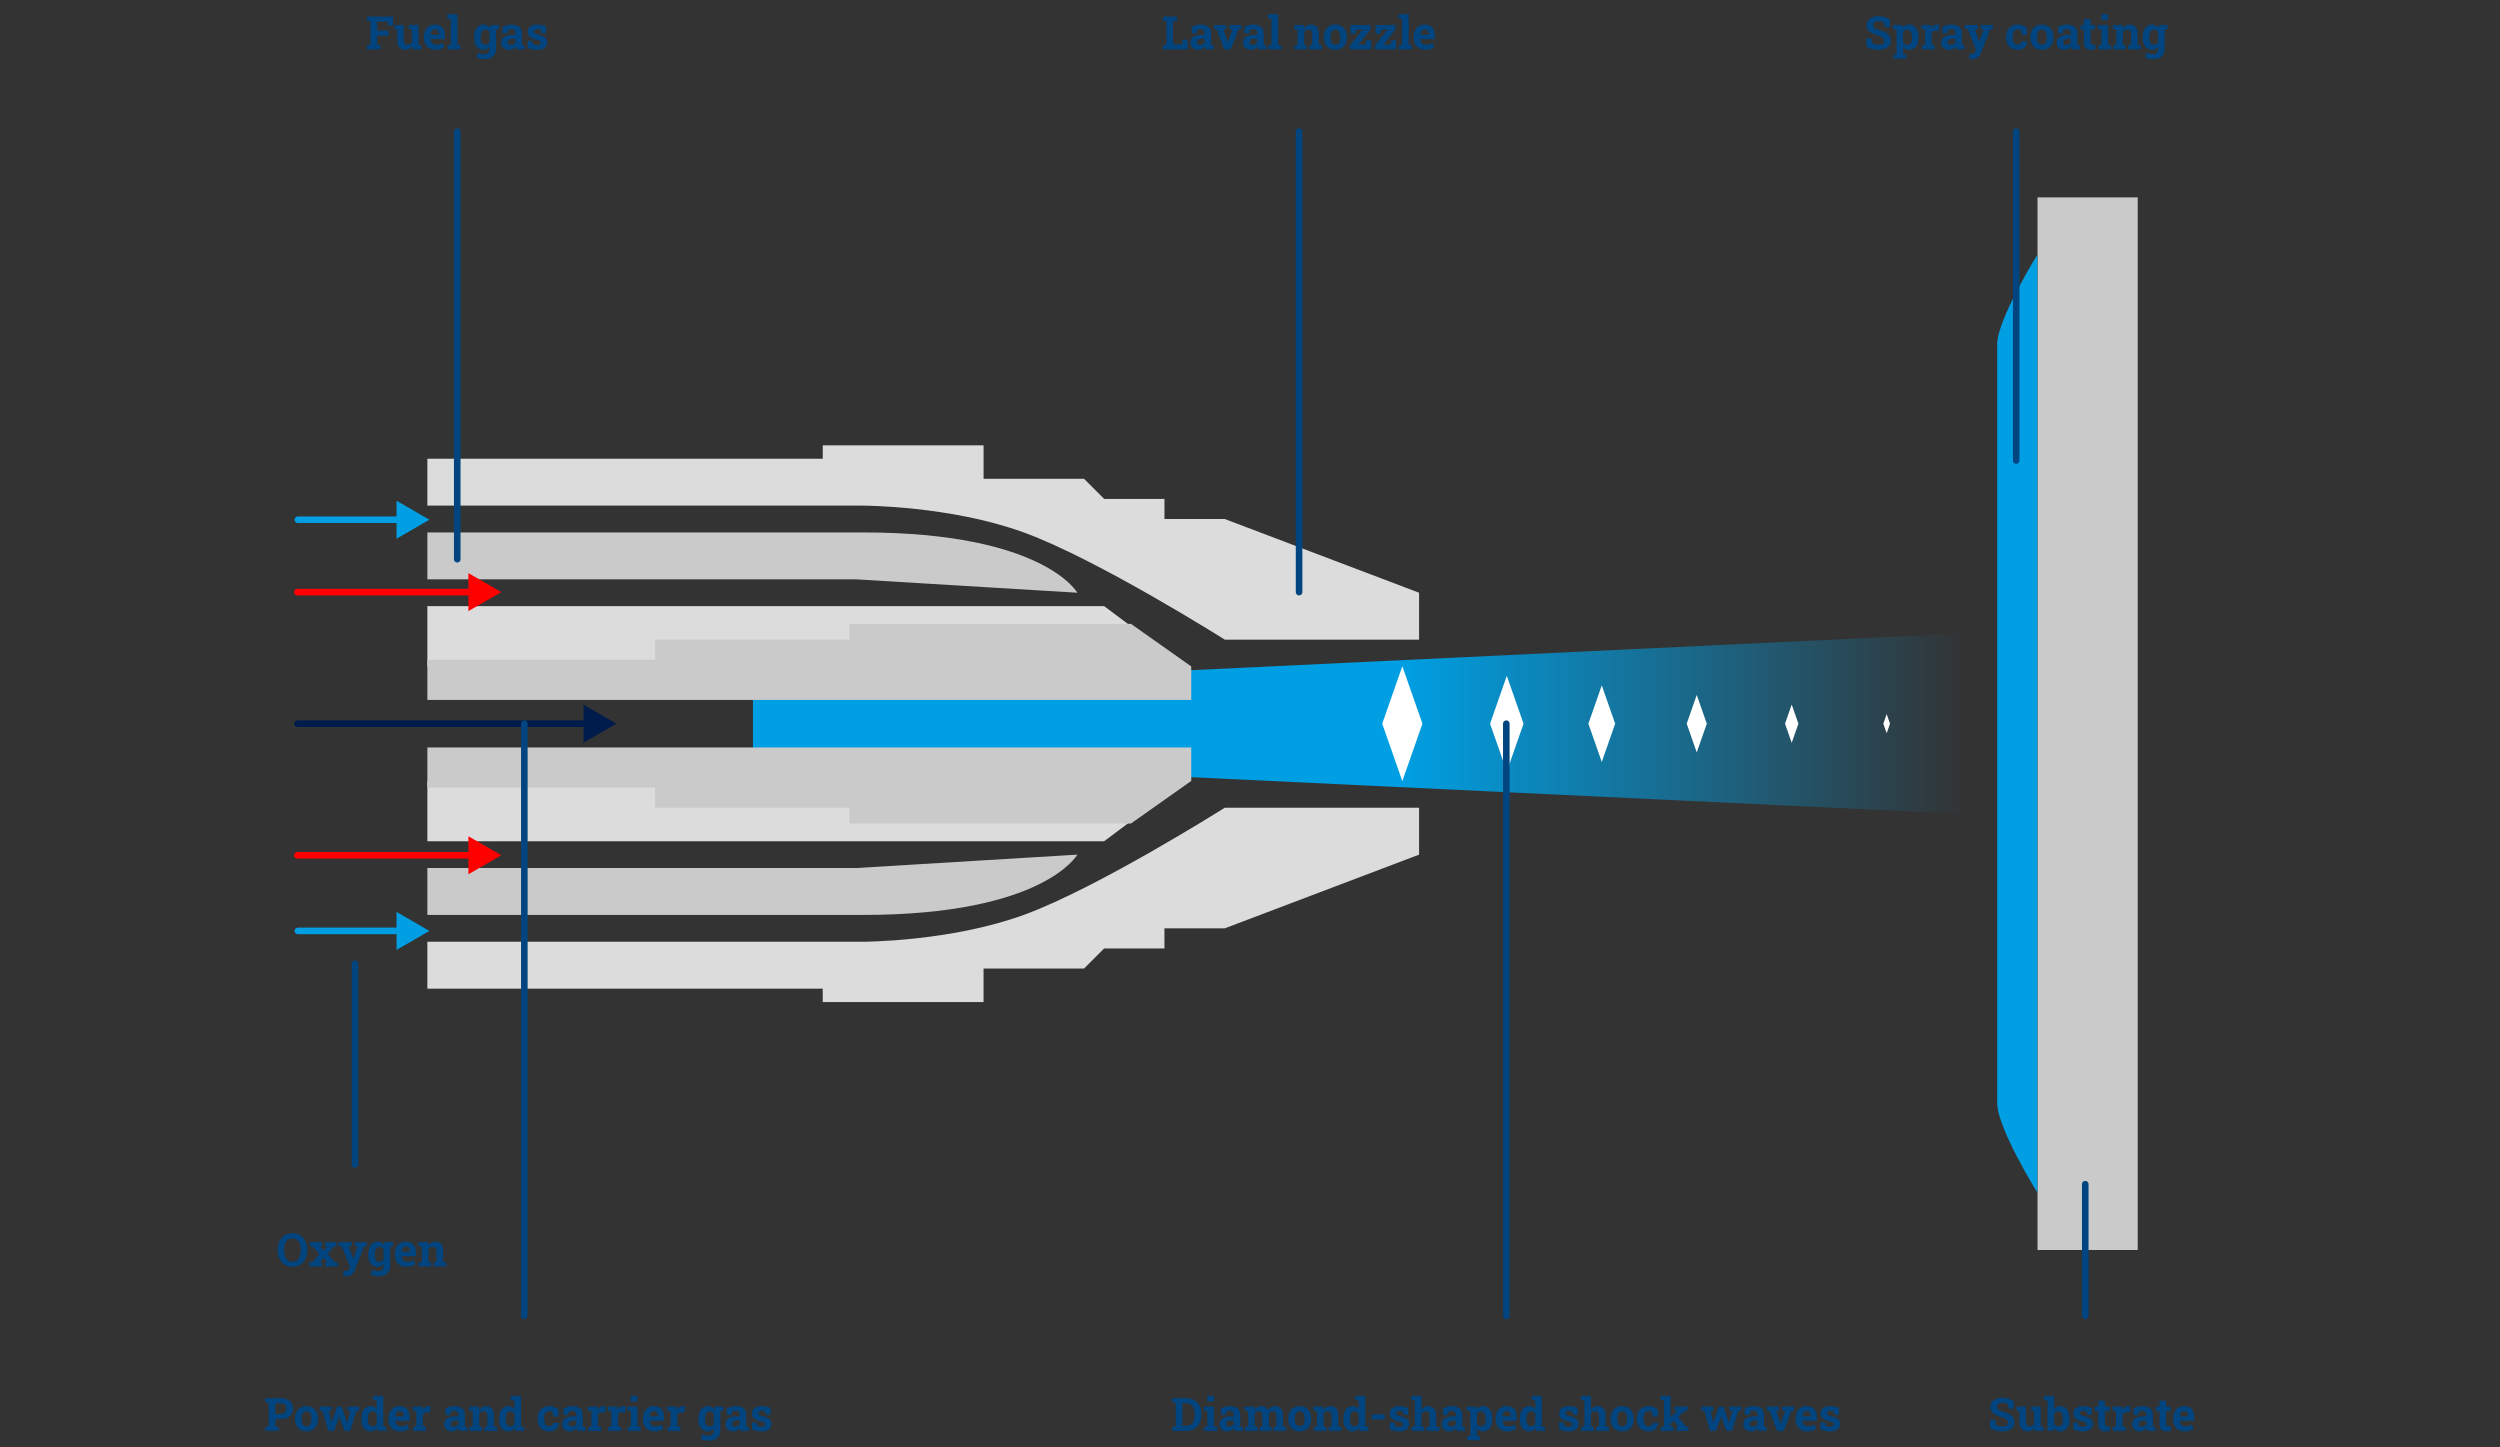 <svg xmlns="http://www.w3.org/2000/svg" width="760" height="440" viewBox="0 0 760 440" fill="none"><rect x="0" y="0" width="760" height="440" fill="#333333" stroke="none"/><g clip-path="url(#clip0_1104_7355)"><path d="M649.869 60H619.409V380H649.869V60Z" fill="#CACACA"></path><path d="M619.369 362.59V77.41C619.369 77.41 607.149 97.1 607.149 104.64V335.36C607.149 342.9 619.369 362.59 619.369 362.59Z" fill="#009FE3"></path><mask id="mask0_1104_7355" style="mask-type:luminance" maskUnits="userSpaceOnUse" x="220" y="184" width="387" height="66"><path d="M606.919 184.5H220.739V249.78H606.919V184.5Z" fill="white"></path></mask><g mask="url(#mask0_1104_7355)"><path d="M228.893 210.08V229.92L598.004 247.5V192.5L228.893 210.08Z" fill="url(#paint0_linear_1104_7355)"></path></g><path d="M431.399 194.45V180.19L372.329 157.78H353.999V151.67H335.669L329.559 145.56H299.009V135.38H250.119V139.45H129.919V153.71H262.329C262.329 153.71 288.809 153.71 311.219 161.86C333.629 170.01 372.329 194.45 372.329 194.45H431.399Z" fill="#DCDCDC"></path><path d="M327.509 180.19C327.509 180.19 317.319 161.86 262.329 161.86H129.919V176.12H260.289L327.509 180.19Z" fill="#CACACA"></path><path d="M129.919 184.26V202.6H343.809V190.37L335.659 184.26H129.919Z" fill="#DCDCDC"></path><path d="M258.249 189.65V194.45H199.179V200.56H129.919V212.78H362.139V202.6L343.809 189.65H258.249Z" fill="#CACACA"></path><path d="M431.399 259.81V245.55H372.329C372.329 245.55 333.629 269.99 311.219 278.14C288.809 286.29 262.329 286.29 262.329 286.29H129.919V300.55H250.109V304.62H298.999V294.44H329.549L335.659 288.33H353.989V282.22H372.319L431.389 259.81H431.399Z" fill="#DCDCDC"></path><path d="M327.509 259.81L260.289 263.88H129.919V278.14H262.329C317.329 278.14 327.509 259.81 327.509 259.81Z" fill="#CACACA"></path><path d="M129.919 237.4V255.74H335.659L343.809 249.63V237.4H129.919Z" fill="#DCDCDC"></path><path d="M129.919 227.22V239.44H199.179V245.55H258.249V250.35H343.809L362.139 237.4V227.22H129.919Z" fill="#CACACA"></path><path d="M432.419 220L426.309 202.54L420.199 220L426.309 237.46L432.419 220Z" fill="white"></path><path d="M463.159 220L458.069 205.45L452.979 220L458.069 234.55L463.159 220Z" fill="white"></path><path d="M491.009 220L486.939 208.36L482.869 220L486.939 231.64L491.009 220Z" fill="white"></path><path d="M518.869 220L515.809 211.27L512.759 220L515.809 228.73L518.869 220Z" fill="white"></path><path d="M546.719 220L544.679 214.18L542.649 220L544.679 225.82L546.719 220Z" fill="white"></path><path d="M574.569 220L573.549 217.09L572.529 220L573.549 222.91L574.569 220Z" fill="white"></path></g><path d="M111.561 15V13.804L112.62 13.599V6.455L111.561 6.25V5.047H119.483V7.774H117.952L117.863 6.585H114.616V9.326H118.103V10.864H114.616V13.599L115.683 13.804V15H111.561ZM123.25 15.144C122.471 15.144 121.858 14.898 121.411 14.405C120.969 13.909 120.748 13.138 120.748 12.095V9.012L119.935 8.807V7.604H120.748H122.744V12.108C122.744 12.637 122.835 13.018 123.018 13.25C123.204 13.478 123.485 13.592 123.858 13.592C124.155 13.592 124.417 13.535 124.645 13.421C124.872 13.302 125.059 13.136 125.205 12.922V9.012L124.323 8.807V7.604H125.205H127.201V13.599L128.09 13.804V15H125.451L125.314 14.063C125.082 14.41 124.79 14.676 124.439 14.863C124.089 15.05 123.692 15.144 123.25 15.144ZM132.376 15.144C131.67 15.144 131.052 14.989 130.523 14.679C129.995 14.364 129.585 13.934 129.293 13.387C129.006 12.84 128.862 12.216 128.862 11.514V11.24C128.862 10.507 128.999 9.857 129.272 9.292C129.546 8.722 129.931 8.276 130.428 7.952C130.929 7.629 131.519 7.467 132.198 7.467C132.868 7.467 133.431 7.599 133.887 7.863C134.342 8.128 134.689 8.508 134.926 9.005C135.163 9.502 135.281 10.103 135.281 10.81V11.896H130.934L130.92 11.938C130.947 12.261 131.027 12.55 131.159 12.806C131.296 13.056 131.487 13.255 131.733 13.4C131.979 13.542 132.278 13.612 132.629 13.612C132.993 13.612 133.333 13.567 133.647 13.476C133.966 13.38 134.276 13.241 134.577 13.059L135.117 14.289C134.812 14.535 134.427 14.74 133.962 14.904C133.502 15.064 132.973 15.144 132.376 15.144ZM130.947 10.577H133.415V10.399C133.415 10.099 133.374 9.841 133.292 9.627C133.215 9.408 133.087 9.24 132.909 9.121C132.736 9.003 132.51 8.943 132.232 8.943C131.968 8.943 131.745 9.014 131.562 9.155C131.38 9.292 131.237 9.481 131.132 9.723C131.032 9.964 130.963 10.238 130.927 10.543L130.947 10.577ZM136.095 15V13.804L137.059 13.599V5.744L135.992 5.539V4.336H139.055V13.599L140.019 13.804V15H136.095ZM147.367 17.987C146.993 17.987 146.574 17.939 146.109 17.844C145.645 17.748 145.234 17.611 144.879 17.434L145.248 16.012C145.567 16.148 145.904 16.256 146.26 16.333C146.62 16.415 146.955 16.456 147.265 16.456C147.798 16.456 148.188 16.308 148.434 16.012C148.684 15.716 148.81 15.303 148.81 14.774V14.289C148.591 14.567 148.333 14.779 148.037 14.925C147.741 15.071 147.401 15.144 147.019 15.144C146.417 15.144 145.9 14.993 145.467 14.692C145.034 14.387 144.703 13.961 144.476 13.414C144.248 12.867 144.134 12.231 144.134 11.507V11.363C144.134 10.584 144.248 9.903 144.476 9.319C144.703 8.736 145.029 8.283 145.453 7.959C145.877 7.631 146.385 7.467 146.978 7.467C147.42 7.467 147.8 7.56 148.119 7.747C148.438 7.929 148.709 8.191 148.933 8.533L149.076 7.604H150.812V14.781C150.812 15.433 150.674 15.998 150.396 16.477C150.122 16.955 149.728 17.326 149.213 17.591C148.698 17.855 148.083 17.987 147.367 17.987ZM147.579 13.592C147.862 13.592 148.105 13.537 148.311 13.428C148.516 13.314 148.682 13.15 148.81 12.935V9.723C148.682 9.499 148.513 9.326 148.304 9.203C148.099 9.08 147.859 9.019 147.586 9.019C147.244 9.019 146.966 9.119 146.752 9.319C146.538 9.515 146.381 9.789 146.28 10.14C146.18 10.486 146.13 10.894 146.13 11.363V11.507C146.13 12.154 146.242 12.664 146.465 13.038C146.688 13.407 147.06 13.592 147.579 13.592ZM150.56 9.046L149.691 7.604H151.681V8.807L150.56 9.046ZM154.771 15.144C154.037 15.144 153.453 14.948 153.021 14.556C152.588 14.159 152.371 13.621 152.371 12.942C152.371 12.245 152.654 11.68 153.219 11.247C153.784 10.81 154.611 10.591 155.7 10.591H156.678V10.044C156.678 9.688 156.573 9.401 156.363 9.183C156.158 8.959 155.848 8.848 155.434 8.848C155.219 8.848 155.028 8.875 154.859 8.93C154.691 8.98 154.536 9.053 154.395 9.148L154.237 10.126H152.802L152.774 8.205C153.162 7.986 153.581 7.809 154.032 7.672C154.483 7.535 154.987 7.467 155.543 7.467C156.509 7.467 157.272 7.692 157.833 8.144C158.394 8.59 158.674 9.23 158.674 10.065V13.113C158.674 13.213 158.674 13.314 158.674 13.414C158.678 13.51 158.688 13.603 158.701 13.694L159.474 13.804V15H156.999C156.949 14.872 156.899 14.736 156.849 14.59C156.799 14.444 156.762 14.298 156.739 14.152C156.502 14.453 156.222 14.695 155.898 14.877C155.579 15.055 155.203 15.144 154.771 15.144ZM155.304 13.667C155.582 13.667 155.846 13.605 156.097 13.482C156.347 13.355 156.541 13.188 156.678 12.983V11.815H155.693C155.256 11.815 154.923 11.915 154.695 12.115C154.472 12.316 154.36 12.557 154.36 12.84C154.36 13.104 154.442 13.309 154.606 13.455C154.775 13.596 155.007 13.667 155.304 13.667ZM163.356 15.144C162.805 15.144 162.29 15.091 161.812 14.986C161.338 14.882 160.882 14.731 160.444 14.535L160.424 12.443H161.812L162.078 13.51C162.233 13.587 162.402 13.649 162.584 13.694C162.771 13.74 162.983 13.763 163.22 13.763C163.666 13.763 163.981 13.69 164.163 13.544C164.345 13.398 164.437 13.216 164.437 12.997C164.437 12.792 164.339 12.612 164.143 12.457C163.951 12.297 163.566 12.159 162.987 12.04C162.112 11.858 161.467 11.575 161.053 11.192C160.638 10.81 160.431 10.32 160.431 9.723C160.431 9.312 160.533 8.939 160.738 8.602C160.948 8.264 161.265 7.993 161.688 7.788C162.117 7.583 162.664 7.48 163.329 7.48C163.885 7.48 164.393 7.535 164.854 7.645C165.318 7.749 165.708 7.888 166.022 8.062L166.043 10.085H164.662L164.45 9.114C164.327 9.023 164.181 8.955 164.013 8.909C163.849 8.864 163.662 8.841 163.452 8.841C163.101 8.841 162.832 8.911 162.646 9.053C162.459 9.194 162.365 9.376 162.365 9.6C162.365 9.727 162.397 9.846 162.461 9.955C162.529 10.065 162.661 10.167 162.857 10.263C163.053 10.358 163.338 10.45 163.712 10.536C164.628 10.746 165.296 11.026 165.715 11.377C166.134 11.723 166.344 12.211 166.344 12.84C166.344 13.528 166.093 14.084 165.592 14.508C165.095 14.932 164.35 15.144 163.356 15.144Z" fill="#004480"></path><path d="M356.357 435V433.804L357.43 433.578V426.482L356.357 426.25V425.047H357.43H360.725C361.614 425.047 362.398 425.257 363.077 425.676C363.756 426.09 364.284 426.667 364.663 427.405C365.045 428.139 365.237 428.982 365.237 429.935V430.119C365.237 431.062 365.048 431.903 364.669 432.642C364.296 433.375 363.772 433.952 363.097 434.371C362.423 434.79 361.641 435 360.752 435H356.357ZM359.426 433.476H360.65C361.201 433.476 361.668 433.332 362.051 433.045C362.434 432.753 362.726 432.354 362.926 431.849C363.131 431.343 363.234 430.766 363.234 430.119V429.928C363.234 429.271 363.131 428.693 362.926 428.191C362.726 427.686 362.434 427.291 362.051 427.009C361.668 426.722 361.201 426.578 360.65 426.578H359.426V433.476ZM366.091 435V433.804L367.055 433.599V429.012L365.989 428.807V427.604H369.051V433.599L370.008 433.804V435H366.091ZM366.987 426.038V424.336H369.051V426.038H366.987ZM373.153 435.144C372.419 435.144 371.836 434.948 371.403 434.556C370.97 434.159 370.753 433.621 370.753 432.942C370.753 432.245 371.036 431.68 371.601 431.247C372.166 430.81 372.993 430.591 374.083 430.591H375.06V430.044C375.06 429.688 374.955 429.401 374.746 429.183C374.541 428.959 374.231 428.848 373.816 428.848C373.602 428.848 373.41 428.875 373.242 428.93C373.073 428.98 372.918 429.053 372.777 429.148L372.62 430.126H371.184L371.157 428.205C371.544 427.986 371.963 427.809 372.415 427.672C372.866 427.535 373.369 427.467 373.925 427.467C374.891 427.467 375.655 427.692 376.215 428.144C376.776 428.59 377.056 429.23 377.056 430.064V433.113C377.056 433.214 377.056 433.314 377.056 433.414C377.061 433.51 377.07 433.603 377.083 433.694L377.856 433.804V435H375.381C375.331 434.872 375.281 434.736 375.231 434.59C375.181 434.444 375.144 434.298 375.122 434.152C374.885 434.453 374.604 434.695 374.281 434.877C373.962 435.055 373.586 435.144 373.153 435.144ZM373.686 433.667C373.964 433.667 374.228 433.605 374.479 433.482C374.73 433.355 374.923 433.188 375.06 432.983V431.814H374.076C373.638 431.814 373.306 431.915 373.078 432.115C372.854 432.316 372.743 432.557 372.743 432.84C372.743 433.104 372.825 433.309 372.989 433.455C373.157 433.596 373.39 433.667 373.686 433.667ZM378.492 435V433.804L379.456 433.599V429.012L378.389 428.807V427.604H381.308L381.39 428.581C381.627 428.226 381.923 427.952 382.279 427.761C382.639 427.565 383.054 427.467 383.523 427.467C383.997 427.467 384.403 427.572 384.74 427.781C385.082 427.991 385.337 428.308 385.505 428.731C385.733 428.335 386.029 428.025 386.394 427.802C386.759 427.578 387.187 427.467 387.679 427.467C388.408 427.467 388.983 427.715 389.402 428.212C389.826 428.709 390.038 429.465 390.038 430.481V433.599L391.001 433.804V435H387.18V433.804L388.042 433.599V430.475C388.042 429.928 387.95 429.549 387.768 429.34C387.59 429.126 387.331 429.019 386.989 429.019C386.679 429.019 386.417 429.107 386.203 429.285C385.988 429.458 385.833 429.688 385.738 429.976V433.599L386.544 433.804V435H382.942V433.804L383.749 433.599V430.475C383.749 429.941 383.657 429.565 383.475 429.347C383.297 429.128 383.033 429.019 382.682 429.019C382.4 429.019 382.156 429.076 381.951 429.189C381.746 429.303 381.577 429.467 381.445 429.682V433.599L382.306 433.804V435H378.492ZM395.124 435.144C394.394 435.144 393.768 434.984 393.244 434.665C392.72 434.346 392.319 433.904 392.041 433.339C391.763 432.769 391.624 432.115 391.624 431.377V431.233C391.624 430.5 391.763 429.85 392.041 429.285C392.319 428.715 392.717 428.271 393.237 427.952C393.761 427.629 394.385 427.467 395.11 427.467C395.844 427.467 396.47 427.629 396.99 427.952C397.509 428.271 397.908 428.713 398.186 429.278C398.464 429.843 398.603 430.495 398.603 431.233V431.377C398.603 432.115 398.464 432.769 398.186 433.339C397.908 433.904 397.509 434.346 396.99 434.665C396.47 434.984 395.848 435.144 395.124 435.144ZM395.124 433.612C395.47 433.612 395.752 433.519 395.971 433.332C396.19 433.145 396.352 432.885 396.457 432.553C396.561 432.215 396.614 431.824 396.614 431.377V431.233C396.614 430.796 396.561 430.411 396.457 430.078C396.352 429.741 396.188 429.479 395.964 429.292C395.746 429.101 395.461 429.005 395.11 429.005C394.768 429.005 394.486 429.101 394.262 429.292C394.039 429.479 393.875 429.741 393.77 430.078C393.67 430.411 393.62 430.796 393.62 431.233V431.377C393.62 431.824 393.67 432.215 393.77 432.553C393.875 432.89 394.039 433.152 394.262 433.339C394.486 433.521 394.773 433.612 395.124 433.612ZM399.423 435V433.804L400.38 433.599V429.012L399.321 428.807V427.604H402.24L402.329 428.663C402.575 428.285 402.878 427.991 403.238 427.781C403.602 427.572 404.017 427.467 404.482 427.467C405.216 427.467 405.79 427.701 406.205 428.171C406.619 428.64 406.827 429.376 406.827 430.379V433.599L407.784 433.804V435H403.969V433.804L404.824 433.599V430.386C404.824 429.889 404.726 429.538 404.53 429.333C404.334 429.123 404.042 429.019 403.655 429.019C403.368 429.019 403.117 429.08 402.903 429.203C402.693 429.322 402.518 429.493 402.376 429.716V433.599L403.183 433.804V435H399.423ZM411.202 435.144C410.614 435.144 410.108 434.993 409.684 434.692C409.265 434.387 408.944 433.963 408.72 433.421C408.497 432.874 408.385 432.236 408.385 431.507V431.363C408.385 430.584 408.497 429.903 408.72 429.319C408.948 428.736 409.272 428.283 409.691 427.959C410.11 427.631 410.611 427.467 411.195 427.467C411.6 427.467 411.956 427.549 412.261 427.713C412.567 427.872 412.831 428.1 413.054 428.396V425.744L411.988 425.539V424.336H413.054H415.05V433.599L416.007 433.804V435H413.321L413.17 434.098C412.938 434.439 412.66 434.699 412.336 434.877C412.017 435.055 411.639 435.144 411.202 435.144ZM411.796 433.592C412.074 433.592 412.318 433.533 412.528 433.414C412.737 433.296 412.913 433.125 413.054 432.901V429.764C412.917 429.527 412.744 429.344 412.535 429.217C412.325 429.085 412.083 429.019 411.81 429.019C411.477 429.019 411.204 429.119 410.99 429.319C410.78 429.515 410.625 429.789 410.525 430.14C410.429 430.491 410.381 430.898 410.381 431.363V431.507C410.381 432.154 410.491 432.664 410.709 433.038C410.928 433.407 411.291 433.592 411.796 433.592ZM417.108 431.514V429.976H420.963V431.514H417.108ZM425.393 435.144C424.842 435.144 424.327 435.091 423.848 434.986C423.374 434.882 422.918 434.731 422.481 434.535L422.46 432.443H423.848L424.115 433.51C424.27 433.587 424.438 433.649 424.621 433.694C424.807 433.74 425.019 433.763 425.256 433.763C425.703 433.763 426.017 433.69 426.2 433.544C426.382 433.398 426.473 433.216 426.473 432.997C426.473 432.792 426.375 432.612 426.179 432.457C425.988 432.298 425.603 432.159 425.024 432.04C424.149 431.858 423.504 431.575 423.089 431.192C422.675 430.81 422.467 430.32 422.467 429.723C422.467 429.312 422.57 428.939 422.775 428.602C422.985 428.264 423.301 427.993 423.725 427.788C424.153 427.583 424.7 427.48 425.366 427.48C425.922 427.48 426.43 427.535 426.89 427.645C427.355 427.749 427.745 427.888 428.059 428.062L428.08 430.085H426.699L426.487 429.114C426.364 429.023 426.218 428.955 426.049 428.909C425.885 428.864 425.698 428.841 425.489 428.841C425.138 428.841 424.869 428.911 424.682 429.053C424.495 429.194 424.402 429.376 424.402 429.6C424.402 429.727 424.434 429.846 424.498 429.955C424.566 430.064 424.698 430.167 424.894 430.263C425.09 430.358 425.375 430.45 425.749 430.536C426.665 430.746 427.332 431.026 427.751 431.377C428.171 431.723 428.38 432.211 428.38 432.84C428.38 433.528 428.13 434.084 427.628 434.508C427.132 434.932 426.387 435.144 425.393 435.144ZM429.18 435V433.804L430.144 433.599V425.744L429.078 425.539V424.336H432.133V428.547C432.366 428.205 432.653 427.941 432.995 427.754C433.341 427.562 433.733 427.467 434.17 427.467C434.913 427.467 435.501 427.715 435.934 428.212C436.372 428.704 436.59 429.467 436.59 430.502V433.599L437.547 433.804V435H433.733V433.804L434.594 433.599V430.488C434.594 429.955 434.494 429.577 434.293 429.354C434.093 429.13 433.799 429.019 433.412 429.019C433.143 429.019 432.897 429.076 432.673 429.189C432.455 429.299 432.275 429.461 432.133 429.675V433.599L432.995 433.804V435H429.18ZM440.665 435.144C439.931 435.144 439.347 434.948 438.915 434.556C438.482 434.159 438.265 433.621 438.265 432.942C438.265 432.245 438.548 431.68 439.113 431.247C439.678 430.81 440.505 430.591 441.594 430.591H442.572V430.044C442.572 429.688 442.467 429.401 442.257 429.183C442.052 428.959 441.742 428.848 441.328 428.848C441.113 428.848 440.922 428.875 440.753 428.93C440.585 428.98 440.43 429.053 440.289 429.148L440.131 430.126H438.696L438.668 428.205C439.056 427.986 439.475 427.809 439.926 427.672C440.377 427.535 440.881 427.467 441.437 427.467C442.403 427.467 443.167 427.692 443.727 428.144C444.288 428.59 444.568 429.23 444.568 430.064V433.113C444.568 433.214 444.568 433.314 444.568 433.414C444.572 433.51 444.582 433.603 444.595 433.694L445.368 433.804V435H442.893C442.843 434.872 442.793 434.736 442.743 434.59C442.693 434.444 442.656 434.298 442.633 434.152C442.396 434.453 442.116 434.695 441.792 434.877C441.473 435.055 441.097 435.144 440.665 435.144ZM441.198 433.667C441.476 433.667 441.74 433.605 441.991 433.482C442.241 433.355 442.435 433.188 442.572 432.983V431.814H441.587C441.15 431.814 440.817 431.915 440.589 432.115C440.366 432.316 440.254 432.557 440.254 432.84C440.254 433.104 440.336 433.309 440.5 433.455C440.669 433.596 440.902 433.667 441.198 433.667ZM446.031 437.844V436.641L446.995 436.436V429.012L445.928 428.807V427.604H448.827L448.922 428.465C449.141 428.146 449.405 427.9 449.715 427.727C450.025 427.553 450.394 427.467 450.823 427.467C451.42 427.467 451.93 427.631 452.354 427.959C452.778 428.283 453.101 428.736 453.325 429.319C453.553 429.903 453.667 430.584 453.667 431.363V431.507C453.667 432.236 453.553 432.874 453.325 433.421C453.101 433.963 452.776 434.387 452.347 434.692C451.923 434.993 451.411 435.144 450.809 435.144C450.413 435.144 450.062 435.073 449.756 434.932C449.456 434.786 449.198 434.574 448.984 434.296V436.436L449.948 436.641V437.844H446.031ZM450.214 433.612C450.725 433.612 451.094 433.423 451.322 433.045C451.554 432.667 451.67 432.154 451.67 431.507V431.363C451.67 430.894 451.618 430.486 451.513 430.14C451.408 429.789 451.247 429.515 451.028 429.319C450.814 429.119 450.538 429.019 450.201 429.019C449.927 429.019 449.686 429.08 449.476 429.203C449.271 429.326 449.107 429.502 448.984 429.729V432.97C449.107 433.179 449.271 433.339 449.476 433.448C449.686 433.558 449.932 433.612 450.214 433.612ZM458.192 435.144C457.486 435.144 456.868 434.989 456.339 434.679C455.811 434.364 455.401 433.934 455.109 433.387C454.822 432.84 454.678 432.215 454.678 431.514V431.24C454.678 430.507 454.815 429.857 455.088 429.292C455.362 428.722 455.747 428.276 456.244 427.952C456.745 427.629 457.335 427.467 458.014 427.467C458.684 427.467 459.247 427.599 459.703 427.863C460.158 428.128 460.505 428.508 460.742 429.005C460.979 429.502 461.097 430.103 461.097 430.81V431.896H456.75L456.736 431.938C456.763 432.261 456.843 432.55 456.975 432.806C457.112 433.056 457.303 433.255 457.549 433.4C457.795 433.542 458.094 433.612 458.445 433.612C458.809 433.612 459.149 433.567 459.463 433.476C459.782 433.38 460.092 433.241 460.393 433.059L460.933 434.289C460.628 434.535 460.243 434.74 459.778 434.904C459.318 435.064 458.789 435.144 458.192 435.144ZM456.763 430.577H459.231V430.399C459.231 430.099 459.19 429.841 459.108 429.627C459.03 429.408 458.903 429.24 458.725 429.121C458.552 429.003 458.326 428.943 458.048 428.943C457.784 428.943 457.561 429.014 457.378 429.155C457.196 429.292 457.053 429.481 456.948 429.723C456.847 429.964 456.779 430.238 456.743 430.543L456.763 430.577ZM464.864 435.144C464.276 435.144 463.77 434.993 463.346 434.692C462.927 434.387 462.606 433.963 462.382 433.421C462.159 432.874 462.047 432.236 462.047 431.507V431.363C462.047 430.584 462.159 429.903 462.382 429.319C462.61 428.736 462.934 428.283 463.353 427.959C463.772 427.631 464.274 427.467 464.857 427.467C465.263 427.467 465.618 427.549 465.923 427.713C466.229 427.872 466.493 428.1 466.716 428.396V425.744L465.65 425.539V424.336H466.716H468.712V433.599L469.669 433.804V435H466.983L466.833 434.098C466.6 434.439 466.322 434.699 465.999 434.877C465.68 435.055 465.301 435.144 464.864 435.144ZM465.458 433.592C465.736 433.592 465.98 433.533 466.19 433.414C466.4 433.296 466.575 433.125 466.716 432.901V429.764C466.58 429.527 466.406 429.344 466.197 429.217C465.987 429.085 465.746 429.019 465.472 429.019C465.139 429.019 464.866 429.119 464.652 429.319C464.442 429.515 464.287 429.789 464.187 430.14C464.091 430.491 464.043 430.898 464.043 431.363V431.507C464.043 432.154 464.153 432.664 464.372 433.038C464.59 433.407 464.953 433.592 465.458 433.592ZM476.909 435.144C476.357 435.144 475.842 435.091 475.364 434.986C474.89 434.882 474.434 434.731 473.997 434.535L473.976 432.443H475.364L475.63 433.51C475.785 433.587 475.954 433.649 476.136 433.694C476.323 433.74 476.535 433.763 476.772 433.763C477.219 433.763 477.533 433.69 477.715 433.544C477.898 433.398 477.989 433.216 477.989 432.997C477.989 432.792 477.891 432.612 477.695 432.457C477.503 432.298 477.118 432.159 476.54 432.04C475.665 431.858 475.02 431.575 474.605 431.192C474.19 430.81 473.983 430.32 473.983 429.723C473.983 429.312 474.085 428.939 474.291 428.602C474.5 428.264 474.817 427.993 475.241 427.788C475.669 427.583 476.216 427.48 476.881 427.48C477.437 427.48 477.945 427.535 478.406 427.645C478.871 427.749 479.26 427.888 479.575 428.062L479.595 430.085H478.214L478.002 429.114C477.879 429.023 477.734 428.955 477.565 428.909C477.401 428.864 477.214 428.841 477.004 428.841C476.653 428.841 476.385 428.911 476.198 429.053C476.011 429.194 475.917 429.376 475.917 429.6C475.917 429.727 475.949 429.846 476.013 429.955C476.082 430.064 476.214 430.167 476.41 430.263C476.606 430.358 476.89 430.45 477.264 430.536C478.18 430.746 478.848 431.026 479.267 431.377C479.686 431.723 479.896 432.211 479.896 432.84C479.896 433.528 479.645 434.084 479.144 434.508C478.647 434.932 477.902 435.144 476.909 435.144ZM480.696 435V433.804L481.66 433.599V425.744L480.593 425.539V424.336H483.649V428.547C483.881 428.205 484.168 427.941 484.51 427.754C484.857 427.562 485.249 427.467 485.686 427.467C486.429 427.467 487.017 427.715 487.45 428.212C487.887 428.704 488.106 429.467 488.106 430.502V433.599L489.063 433.804V435H485.249V433.804L486.11 433.599V430.488C486.11 429.955 486.01 429.577 485.809 429.354C485.609 429.13 485.315 429.019 484.927 429.019C484.658 429.019 484.412 429.076 484.189 429.189C483.97 429.299 483.79 429.461 483.649 429.675V433.599L484.51 433.804V435H480.696ZM493.151 435.144C492.422 435.144 491.795 434.984 491.271 434.665C490.747 434.346 490.346 433.904 490.068 433.339C489.79 432.769 489.651 432.115 489.651 431.377V431.233C489.651 430.5 489.79 429.85 490.068 429.285C490.346 428.715 490.745 428.271 491.264 427.952C491.788 427.629 492.413 427.467 493.137 427.467C493.871 427.467 494.498 427.629 495.017 427.952C495.537 428.271 495.935 428.713 496.213 429.278C496.491 429.843 496.63 430.495 496.63 431.233V431.377C496.63 432.115 496.491 432.769 496.213 433.339C495.935 433.904 495.537 434.346 495.017 434.665C494.498 434.984 493.875 435.144 493.151 435.144ZM493.151 433.612C493.497 433.612 493.78 433.519 493.999 433.332C494.217 433.145 494.379 432.885 494.484 432.553C494.589 432.215 494.641 431.824 494.641 431.377V431.233C494.641 430.796 494.589 430.411 494.484 430.078C494.379 429.741 494.215 429.479 493.992 429.292C493.773 429.101 493.488 429.005 493.137 429.005C492.795 429.005 492.513 429.101 492.29 429.292C492.066 429.479 491.902 429.741 491.797 430.078C491.697 430.411 491.647 430.796 491.647 431.233V431.377C491.647 431.824 491.697 432.215 491.797 432.553C491.902 432.89 492.066 433.152 492.29 433.339C492.513 433.521 492.8 433.612 493.151 433.612ZM501.087 435.144C500.376 435.144 499.761 434.984 499.242 434.665C498.727 434.346 498.33 433.906 498.052 433.346C497.774 432.781 497.635 432.136 497.635 431.411V431.206C497.635 430.477 497.777 429.832 498.059 429.271C498.342 428.711 498.74 428.271 499.255 427.952C499.77 427.629 500.376 427.467 501.074 427.467C501.739 427.467 502.311 427.572 502.79 427.781C503.273 427.986 503.665 428.226 503.965 428.499L503.952 430.618H502.448L502.181 429.299C502.072 429.189 501.933 429.101 501.764 429.032C501.596 428.964 501.425 428.93 501.251 428.93C500.887 428.93 500.584 429.021 500.342 429.203C500.105 429.385 499.928 429.645 499.809 429.982C499.691 430.32 499.631 430.728 499.631 431.206V431.411C499.631 431.917 499.697 432.334 499.83 432.662C499.962 432.986 500.137 433.225 500.356 433.38C500.579 433.535 500.828 433.612 501.101 433.612C501.452 433.612 501.732 433.521 501.942 433.339C502.156 433.152 502.302 432.89 502.379 432.553H504.088L504.109 432.594C504.031 433.118 503.876 433.571 503.644 433.954C503.416 434.337 503.093 434.631 502.673 434.836C502.259 435.041 501.73 435.144 501.087 435.144ZM504.895 435V433.804L505.859 433.599V425.744L504.792 425.539V424.336H507.848V433.599L508.709 433.804V435H504.895ZM509.605 435V433.865L510.166 433.735L510.152 433.708L508.689 431.719L509.96 430.413L512.387 433.592L513.303 433.804V435H509.605ZM507.636 432.977L506.679 431.862L509.892 428.923L509.906 428.902L509.147 428.793V427.604H512.996V428.807L512.039 429.046L507.636 432.977ZM519.852 435L518.129 428.971L517.227 428.807V427.604H520.802V428.8L520.023 428.95L520.707 431.828L520.843 432.396H520.884L521.069 431.828L522.586 427.604H523.926L525.396 431.883L525.587 432.484H525.628L525.806 431.883L526.613 428.957L525.751 428.8V427.604H529.251V428.807L528.39 428.971L526.51 435H524.829L523.475 431.336L523.236 430.522H523.195L522.956 431.343L521.623 435H519.852ZM532.362 435.144C531.628 435.144 531.045 434.948 530.612 434.556C530.179 434.159 529.962 433.621 529.962 432.942C529.962 432.245 530.245 431.68 530.81 431.247C531.375 430.81 532.202 430.591 533.292 430.591H534.269V430.044C534.269 429.688 534.164 429.401 533.955 429.183C533.75 428.959 533.44 428.848 533.025 428.848C532.811 428.848 532.619 428.875 532.451 428.93C532.282 428.98 532.127 429.053 531.986 429.148L531.829 430.126H530.393L530.366 428.205C530.753 427.986 531.172 427.809 531.624 427.672C532.075 427.535 532.578 427.467 533.134 427.467C534.1 427.467 534.864 427.692 535.424 428.144C535.985 428.59 536.265 429.23 536.265 430.064V433.113C536.265 433.214 536.265 433.314 536.265 433.414C536.27 433.51 536.279 433.603 536.292 433.694L537.065 433.804V435H534.59C534.54 434.872 534.49 434.736 534.44 434.59C534.39 434.444 534.353 434.298 534.331 434.152C534.094 434.453 533.813 434.695 533.49 434.877C533.171 435.055 532.795 435.144 532.362 435.144ZM532.895 433.667C533.173 433.667 533.437 433.605 533.688 433.482C533.939 433.355 534.132 433.188 534.269 432.983V431.814H533.285C532.847 431.814 532.514 431.915 532.287 432.115C532.063 432.316 531.952 432.557 531.952 432.84C531.952 433.104 532.034 433.309 532.198 433.455C532.366 433.596 532.599 433.667 532.895 433.667ZM540.216 435L537.981 428.93L537.181 428.807V427.604H540.77V428.8L539.991 428.937L541.105 432.293L541.276 432.867H541.317L541.508 432.293L542.732 428.943L541.823 428.8V427.604H545.405V428.807L544.584 428.943L542.247 435H540.216ZM549.383 435.144C548.677 435.144 548.059 434.989 547.531 434.679C547.002 434.364 546.592 433.934 546.3 433.387C546.013 432.84 545.87 432.215 545.87 431.514V431.24C545.87 430.507 546.006 429.857 546.28 429.292C546.553 428.722 546.938 428.276 547.435 427.952C547.936 427.629 548.527 427.467 549.206 427.467C549.875 427.467 550.438 427.599 550.894 427.863C551.35 428.128 551.696 428.508 551.933 429.005C552.17 429.502 552.289 430.103 552.289 430.81V431.896H547.941L547.927 431.938C547.955 432.261 548.034 432.55 548.167 432.806C548.303 433.056 548.495 433.255 548.741 433.4C548.987 433.542 549.285 433.612 549.636 433.612C550.001 433.612 550.34 433.567 550.655 433.476C550.974 433.38 551.284 433.241 551.584 433.059L552.125 434.289C551.819 434.535 551.434 434.74 550.969 434.904C550.509 435.064 549.98 435.144 549.383 435.144ZM547.955 430.577H550.422V430.399C550.422 430.099 550.381 429.841 550.299 429.627C550.222 429.408 550.094 429.24 549.917 429.121C549.743 429.003 549.518 428.943 549.24 428.943C548.975 428.943 548.752 429.014 548.57 429.155C548.388 429.292 548.244 429.481 548.139 429.723C548.039 429.964 547.971 430.238 547.934 430.543L547.955 430.577ZM556.397 435.144C555.846 435.144 555.331 435.091 554.852 434.986C554.378 434.882 553.922 434.731 553.485 434.535L553.464 432.443H554.852L555.119 433.51C555.274 433.587 555.442 433.649 555.625 433.694C555.811 433.74 556.023 433.763 556.26 433.763C556.707 433.763 557.021 433.69 557.204 433.544C557.386 433.398 557.477 433.216 557.477 432.997C557.477 432.792 557.379 432.612 557.183 432.457C556.992 432.298 556.607 432.159 556.028 432.04C555.153 431.858 554.508 431.575 554.093 431.192C553.679 430.81 553.471 430.32 553.471 429.723C553.471 429.312 553.574 428.939 553.779 428.602C553.988 428.264 554.305 427.993 554.729 427.788C555.157 427.583 555.704 427.48 556.37 427.48C556.926 427.48 557.434 427.535 557.894 427.645C558.359 427.749 558.749 427.888 559.063 428.062L559.083 430.085H557.703L557.491 429.114C557.368 429.023 557.222 428.955 557.053 428.909C556.889 428.864 556.702 428.841 556.493 428.841C556.142 428.841 555.873 428.911 555.686 429.053C555.499 429.194 555.406 429.376 555.406 429.6C555.406 429.727 555.438 429.846 555.501 429.955C555.57 430.064 555.702 430.167 555.898 430.263C556.094 430.358 556.379 430.45 556.752 430.536C557.668 430.746 558.336 431.026 558.755 431.377C559.175 431.723 559.384 432.211 559.384 432.84C559.384 433.528 559.134 434.084 558.632 434.508C558.136 434.932 557.39 435.144 556.397 435.144Z" fill="#004480"></path><path d="M608.746 435.144C608.012 435.144 607.344 435.062 606.743 434.897C606.141 434.733 605.549 434.449 604.965 434.043V431.637H606.51L606.722 433.052C606.927 433.225 607.21 433.366 607.57 433.476C607.93 433.58 608.322 433.633 608.746 433.633C609.106 433.633 609.409 433.583 609.655 433.482C609.905 433.382 610.095 433.241 610.222 433.059C610.354 432.872 610.42 432.653 610.42 432.402C610.42 432.165 610.361 431.956 610.243 431.773C610.129 431.587 609.937 431.418 609.668 431.268C609.404 431.113 609.044 430.965 608.588 430.823C607.8 430.591 607.146 430.338 606.626 430.064C606.111 429.786 605.724 429.456 605.464 429.073C605.209 428.686 605.082 428.221 605.082 427.679C605.082 427.141 605.23 426.667 605.526 426.257C605.827 425.842 606.241 425.516 606.77 425.279C607.299 425.042 607.909 424.919 608.602 424.91C609.368 424.901 610.044 424.992 610.632 425.184C611.225 425.375 611.735 425.642 612.164 425.983V428.226H610.667L610.407 426.858C610.234 426.749 609.999 426.653 609.703 426.571C609.411 426.489 609.078 426.448 608.705 426.448C608.386 426.448 608.103 426.496 607.857 426.592C607.615 426.688 607.424 426.826 607.283 427.009C607.141 427.191 607.071 427.412 607.071 427.672C607.071 427.895 607.132 428.091 607.255 428.26C607.378 428.424 607.583 428.581 607.871 428.731C608.162 428.877 608.563 429.035 609.074 429.203C610.172 429.508 611.004 429.912 611.569 430.413C612.139 430.914 612.423 431.573 612.423 432.389C612.423 432.954 612.271 433.444 611.965 433.858C611.66 434.269 611.232 434.585 610.68 434.809C610.129 435.032 609.484 435.144 608.746 435.144ZM616.402 435.144C615.623 435.144 615.01 434.897 614.563 434.405C614.121 433.909 613.9 433.138 613.9 432.095V429.012L613.086 428.807V427.604H613.9H615.896V432.108C615.896 432.637 615.987 433.018 616.169 433.25C616.356 433.478 616.637 433.592 617.01 433.592C617.306 433.592 617.569 433.535 617.796 433.421C618.024 433.302 618.211 433.136 618.357 432.922V429.012L617.475 428.807V427.604H618.357H620.353V433.599L621.242 433.804V435H618.603L618.466 434.063C618.234 434.41 617.942 434.676 617.591 434.863C617.24 435.05 616.844 435.144 616.402 435.144ZM626.321 435.144C625.861 435.144 625.469 435.055 625.145 434.877C624.821 434.695 624.55 434.433 624.332 434.091L624.188 435H622.465V425.744L621.406 425.539V424.336H624.455V428.39C624.669 428.093 624.931 427.866 625.241 427.706C625.555 427.547 625.92 427.467 626.334 427.467C626.931 427.467 627.437 427.629 627.852 427.952C628.271 428.271 628.59 428.722 628.809 429.306C629.028 429.889 629.137 430.575 629.137 431.363V431.507C629.137 432.241 629.028 432.881 628.809 433.428C628.59 433.97 628.271 434.392 627.852 434.692C627.433 434.993 626.922 435.144 626.321 435.144ZM625.712 433.592C626.223 433.592 626.59 433.412 626.813 433.052C627.036 432.687 627.148 432.172 627.148 431.507V431.363C627.148 430.88 627.098 430.465 626.998 430.119C626.902 429.768 626.749 429.497 626.54 429.306C626.334 429.114 626.066 429.019 625.733 429.019C625.432 429.019 625.175 429.089 624.96 429.23C624.746 429.372 624.578 429.563 624.455 429.805V432.895C624.591 433.122 624.764 433.296 624.974 433.414C625.188 433.533 625.434 433.592 625.712 433.592ZM633.239 435.144C632.687 435.144 632.172 435.091 631.694 434.986C631.22 434.882 630.764 434.731 630.327 434.535L630.306 432.443H631.694L631.96 433.51C632.115 433.587 632.284 433.649 632.466 433.694C632.653 433.74 632.865 433.763 633.102 433.763C633.549 433.763 633.863 433.69 634.045 433.544C634.228 433.398 634.319 433.216 634.319 432.997C634.319 432.792 634.221 432.612 634.025 432.457C633.833 432.298 633.448 432.159 632.87 432.04C631.995 431.858 631.35 431.575 630.935 431.192C630.52 430.81 630.313 430.32 630.313 429.723C630.313 429.312 630.416 428.939 630.621 428.602C630.83 428.264 631.147 427.993 631.571 427.788C631.999 427.583 632.546 427.48 633.211 427.48C633.767 427.48 634.276 427.535 634.736 427.645C635.201 427.749 635.59 427.888 635.905 428.062L635.925 430.085H634.544L634.333 429.114C634.209 429.023 634.064 428.955 633.895 428.909C633.731 428.864 633.544 428.841 633.334 428.841C632.984 428.841 632.715 428.911 632.528 429.053C632.341 429.194 632.248 429.376 632.248 429.6C632.248 429.727 632.279 429.846 632.343 429.955C632.412 430.064 632.544 430.167 632.74 430.263C632.936 430.358 633.221 430.45 633.594 430.536C634.51 430.746 635.178 431.026 635.597 431.377C636.016 431.723 636.226 432.211 636.226 432.84C636.226 433.528 635.975 434.084 635.474 434.508C634.977 434.932 634.232 435.144 633.239 435.144ZM640.041 435.144C639.352 435.144 638.821 434.954 638.448 434.576C638.079 434.198 637.894 433.599 637.894 432.778V429.005H636.875V427.604H637.894V425.792H639.883V427.604H641.244V429.005H639.883V432.771C639.883 433.059 639.943 433.264 640.061 433.387C640.184 433.51 640.35 433.571 640.56 433.571C640.674 433.571 640.792 433.564 640.916 433.551C641.043 433.533 641.153 433.514 641.244 433.496L641.415 434.938C641.209 434.998 640.986 435.046 640.745 435.082C640.508 435.123 640.273 435.144 640.041 435.144ZM642.317 435V433.804L643.274 433.599V429.012L642.214 428.807V427.604H645.133L645.208 428.52L645.222 428.684C645.404 428.283 645.63 427.979 645.899 427.774C646.168 427.569 646.489 427.467 646.863 427.467C646.981 427.467 647.111 427.478 647.252 427.501C647.394 427.519 647.519 427.544 647.628 427.576L647.417 429.415L646.425 429.36C646.143 429.347 645.913 429.395 645.735 429.504C645.562 429.613 645.407 429.771 645.27 429.976V433.599L646.227 433.804V435H642.317ZM650.561 435.144C649.827 435.144 649.244 434.948 648.811 434.556C648.378 434.159 648.162 433.621 648.162 432.942C648.162 432.245 648.444 431.68 649.009 431.247C649.574 430.81 650.402 430.591 651.491 430.591H652.468V430.044C652.468 429.688 652.363 429.401 652.154 429.183C651.949 428.959 651.639 428.848 651.224 428.848C651.01 428.848 650.819 428.875 650.65 428.93C650.481 428.98 650.326 429.053 650.185 429.148L650.028 430.126H648.592L648.565 428.205C648.952 427.986 649.372 427.809 649.823 427.672C650.274 427.535 650.778 427.467 651.333 427.467C652.3 427.467 653.063 427.692 653.624 428.144C654.184 428.59 654.464 429.23 654.464 430.064V433.113C654.464 433.214 654.464 433.314 654.464 433.414C654.469 433.51 654.478 433.603 654.492 433.694L655.264 433.804V435H652.79C652.739 434.872 652.689 434.736 652.639 434.59C652.589 434.444 652.553 434.298 652.53 434.152C652.293 434.453 652.013 434.695 651.689 434.877C651.37 435.055 650.994 435.144 650.561 435.144ZM651.094 433.667C651.372 433.667 651.637 433.605 651.887 433.482C652.138 433.355 652.332 433.188 652.468 432.983V431.814H651.484C651.046 431.814 650.714 431.915 650.486 432.115C650.263 432.316 650.151 432.557 650.151 432.84C650.151 433.104 650.233 433.309 650.397 433.455C650.566 433.596 650.798 433.667 651.094 433.667ZM658.634 435.144C657.946 435.144 657.415 434.954 657.042 434.576C656.672 434.198 656.488 433.599 656.488 432.778V429.005H655.469V427.604H656.488V425.792H658.477V427.604H659.837V429.005H658.477V432.771C658.477 433.059 658.536 433.264 658.655 433.387C658.778 433.51 658.944 433.571 659.154 433.571C659.268 433.571 659.386 433.564 659.509 433.551C659.637 433.533 659.746 433.514 659.837 433.496L660.008 434.938C659.803 434.998 659.58 435.046 659.338 435.082C659.101 435.123 658.867 435.144 658.634 435.144ZM664.137 435.144C663.431 435.144 662.813 434.989 662.285 434.679C661.756 434.364 661.346 433.934 661.054 433.387C660.767 432.84 660.624 432.215 660.624 431.514V431.24C660.624 430.507 660.76 429.857 661.034 429.292C661.307 428.722 661.692 428.276 662.189 427.952C662.69 427.629 663.28 427.467 663.959 427.467C664.629 427.467 665.192 427.599 665.648 427.863C666.104 428.128 666.45 428.508 666.687 429.005C666.924 429.502 667.042 430.103 667.042 430.81V431.896H662.695L662.681 431.938C662.708 432.261 662.788 432.55 662.92 432.806C663.057 433.056 663.249 433.255 663.495 433.4C663.741 433.542 664.039 433.612 664.39 433.612C664.755 433.612 665.094 433.567 665.409 433.476C665.728 433.38 666.038 433.241 666.338 433.059L666.878 434.289C666.573 434.535 666.188 434.74 665.723 434.904C665.263 435.064 664.734 435.144 664.137 435.144ZM662.708 430.577H665.176V430.399C665.176 430.099 665.135 429.841 665.053 429.627C664.976 429.408 664.848 429.24 664.67 429.121C664.497 429.003 664.272 428.943 663.994 428.943C663.729 428.943 663.506 429.014 663.324 429.155C663.141 429.292 662.998 429.481 662.893 429.723C662.793 429.964 662.724 430.238 662.688 430.543L662.708 430.577Z" fill="#004480"></path><path d="M571.12 15.144C570.386 15.144 569.718 15.062 569.117 14.898C568.515 14.733 567.923 14.449 567.339 14.043V11.637H568.884L569.096 13.052C569.301 13.225 569.584 13.366 569.944 13.476C570.304 13.58 570.696 13.633 571.12 13.633C571.48 13.633 571.783 13.583 572.029 13.482C572.279 13.382 572.469 13.241 572.596 13.059C572.728 12.872 572.794 12.653 572.794 12.402C572.794 12.165 572.735 11.956 572.617 11.773C572.503 11.587 572.311 11.418 572.042 11.268C571.778 11.113 571.418 10.964 570.962 10.823C570.174 10.591 569.52 10.338 569 10.065C568.486 9.786 568.098 9.456 567.838 9.073C567.583 8.686 567.456 8.221 567.456 7.679C567.456 7.141 567.604 6.667 567.9 6.257C568.201 5.842 568.615 5.516 569.144 5.279C569.673 5.042 570.283 4.919 570.976 4.91C571.742 4.901 572.418 4.992 573.006 5.184C573.599 5.375 574.109 5.642 574.538 5.983V8.226H573.041L572.781 6.858C572.608 6.749 572.373 6.653 572.077 6.571C571.785 6.489 571.452 6.448 571.079 6.448C570.76 6.448 570.477 6.496 570.231 6.592C569.989 6.688 569.798 6.827 569.657 7.009C569.515 7.191 569.445 7.412 569.445 7.672C569.445 7.895 569.506 8.091 569.629 8.26C569.752 8.424 569.958 8.581 570.245 8.731C570.536 8.877 570.937 9.035 571.448 9.203C572.546 9.508 573.378 9.912 573.943 10.413C574.513 10.914 574.797 11.573 574.797 12.389C574.797 12.954 574.645 13.444 574.339 13.858C574.034 14.269 573.606 14.585 573.054 14.809C572.503 15.032 571.858 15.144 571.12 15.144ZM575.59 17.844V16.641L576.554 16.436V9.012L575.488 8.807V7.604H578.386L578.482 8.465C578.701 8.146 578.965 7.9 579.275 7.727C579.585 7.553 579.954 7.467 580.382 7.467C580.979 7.467 581.49 7.631 581.914 7.959C582.337 8.283 582.661 8.736 582.884 9.319C583.112 9.903 583.226 10.584 583.226 11.363V11.507C583.226 12.236 583.112 12.874 582.884 13.421C582.661 13.963 582.335 14.387 581.907 14.692C581.483 14.993 580.97 15.144 580.369 15.144C579.972 15.144 579.621 15.073 579.316 14.932C579.015 14.786 578.758 14.574 578.543 14.296V16.436L579.507 16.641V17.844H575.59ZM579.774 13.612C580.284 13.612 580.653 13.423 580.881 13.045C581.114 12.667 581.23 12.154 581.23 11.507V11.363C581.23 10.894 581.178 10.486 581.073 10.14C580.968 9.789 580.806 9.515 580.587 9.319C580.373 9.119 580.097 9.019 579.76 9.019C579.487 9.019 579.245 9.08 579.036 9.203C578.831 9.326 578.667 9.502 578.543 9.729V12.97C578.667 13.179 578.831 13.339 579.036 13.448C579.245 13.558 579.491 13.612 579.774 13.612ZM584.265 15V13.804L585.222 13.599V9.012L584.163 8.807V7.604H587.082L587.157 8.52L587.17 8.684C587.353 8.283 587.578 7.979 587.847 7.774C588.116 7.569 588.437 7.467 588.811 7.467C588.93 7.467 589.059 7.478 589.201 7.501C589.342 7.519 589.467 7.544 589.577 7.576L589.365 9.415L588.374 9.36C588.091 9.347 587.861 9.395 587.683 9.504C587.51 9.613 587.355 9.771 587.218 9.976V13.599L588.175 13.804V15H584.265ZM592.509 15.144C591.776 15.144 591.192 14.948 590.759 14.556C590.326 14.159 590.11 13.621 590.11 12.942C590.11 12.245 590.392 11.68 590.958 11.247C591.523 10.81 592.35 10.591 593.439 10.591H594.417V10.044C594.417 9.688 594.312 9.401 594.102 9.183C593.897 8.959 593.587 8.848 593.172 8.848C592.958 8.848 592.767 8.875 592.598 8.93C592.43 8.98 592.275 9.053 592.133 9.148L591.976 10.126H590.541L590.513 8.205C590.901 7.986 591.32 7.809 591.771 7.672C592.222 7.535 592.726 7.467 593.282 7.467C594.248 7.467 595.011 7.692 595.572 8.144C596.132 8.59 596.413 9.23 596.413 10.065V13.113C596.413 13.213 596.413 13.314 596.413 13.414C596.417 13.51 596.426 13.603 596.44 13.694L597.212 13.804V15H594.738C594.688 14.872 594.638 14.736 594.587 14.59C594.537 14.444 594.501 14.298 594.478 14.152C594.241 14.453 593.961 14.695 593.637 14.877C593.318 15.055 592.942 15.144 592.509 15.144ZM593.042 13.667C593.32 13.667 593.585 13.605 593.835 13.482C594.086 13.355 594.28 13.188 594.417 12.983V11.815H593.432C592.995 11.815 592.662 11.915 592.434 12.115C592.211 12.316 592.099 12.557 592.099 12.84C592.099 13.104 592.181 13.309 592.345 13.455C592.514 13.596 592.746 13.667 593.042 13.667ZM599.66 17.987C599.486 17.987 599.302 17.971 599.106 17.939C598.915 17.912 598.732 17.873 598.559 17.823L598.785 16.36C598.871 16.379 598.967 16.392 599.072 16.401C599.177 16.41 599.268 16.415 599.345 16.415C599.632 16.415 599.881 16.34 600.09 16.189C600.3 16.039 600.453 15.823 600.548 15.54L600.712 15.082L598.238 8.937L597.329 8.807V7.604H601.252V8.807L600.35 8.943L601.512 12.204L601.656 12.607H601.697L603.071 8.93L602.189 8.807V7.604H605.846V8.807L605.012 8.923L602.189 16.101C602.052 16.442 601.877 16.755 601.663 17.037C601.453 17.324 601.184 17.554 600.856 17.727C600.532 17.901 600.134 17.987 599.66 17.987ZM613.311 15.144C612.6 15.144 611.985 14.984 611.465 14.665C610.95 14.346 610.554 13.906 610.276 13.346C609.998 12.781 609.859 12.136 609.859 11.411V11.206C609.859 10.477 610 9.832 610.283 9.271C610.565 8.711 610.964 8.271 611.479 7.952C611.994 7.629 612.6 7.467 613.297 7.467C613.963 7.467 614.535 7.572 615.013 7.781C615.496 7.986 615.888 8.226 616.189 8.499L616.175 10.618H614.671L614.405 9.299C614.295 9.189 614.156 9.101 613.988 9.032C613.819 8.964 613.648 8.93 613.475 8.93C613.111 8.93 612.807 9.021 612.566 9.203C612.329 9.385 612.151 9.645 612.033 9.982C611.914 10.32 611.855 10.727 611.855 11.206V11.411C611.855 11.917 611.921 12.334 612.053 12.662C612.185 12.986 612.361 13.225 612.58 13.38C612.803 13.535 613.051 13.612 613.325 13.612C613.676 13.612 613.956 13.521 614.166 13.339C614.38 13.152 614.526 12.89 614.603 12.553H616.312L616.333 12.594C616.255 13.118 616.1 13.571 615.868 13.954C615.64 14.337 615.316 14.631 614.897 14.836C614.482 15.041 613.954 15.144 613.311 15.144ZM620.755 15.144C620.026 15.144 619.4 14.984 618.875 14.665C618.351 14.346 617.95 13.904 617.672 13.339C617.394 12.769 617.255 12.115 617.255 11.377V11.233C617.255 10.5 617.394 9.85 617.672 9.285C617.95 8.715 618.349 8.271 618.869 7.952C619.393 7.629 620.017 7.467 620.742 7.467C621.475 7.467 622.102 7.629 622.622 7.952C623.141 8.271 623.54 8.713 623.818 9.278C624.096 9.843 624.235 10.495 624.235 11.233V11.377C624.235 12.115 624.096 12.769 623.818 13.339C623.54 13.904 623.141 14.346 622.622 14.665C622.102 14.984 621.48 15.144 620.755 15.144ZM620.755 13.612C621.102 13.612 621.384 13.519 621.603 13.332C621.822 13.145 621.984 12.885 622.088 12.553C622.193 12.216 622.246 11.824 622.246 11.377V11.233C622.246 10.796 622.193 10.411 622.088 10.078C621.984 9.741 621.819 9.479 621.596 9.292C621.377 9.101 621.093 9.005 620.742 9.005C620.4 9.005 620.117 9.101 619.894 9.292C619.671 9.479 619.507 9.741 619.402 10.078C619.302 10.411 619.251 10.796 619.251 11.233V11.377C619.251 11.824 619.302 12.216 619.402 12.553C619.507 12.89 619.671 13.152 619.894 13.339C620.117 13.521 620.404 13.612 620.755 13.612ZM627.605 15.144C626.871 15.144 626.288 14.948 625.855 14.556C625.422 14.159 625.206 13.621 625.206 12.942C625.206 12.245 625.488 11.68 626.053 11.247C626.618 10.81 627.445 10.591 628.535 10.591H629.512V10.044C629.512 9.688 629.407 9.401 629.198 9.183C628.993 8.959 628.683 8.848 628.268 8.848C628.054 8.848 627.862 8.875 627.694 8.93C627.525 8.98 627.37 9.053 627.229 9.148L627.072 10.126H625.636L625.609 8.205C625.996 7.986 626.416 7.809 626.867 7.672C627.318 7.535 627.821 7.467 628.377 7.467C629.344 7.467 630.107 7.692 630.667 8.144C631.228 8.59 631.508 9.23 631.508 10.065V13.113C631.508 13.213 631.508 13.314 631.508 13.414C631.513 13.51 631.522 13.603 631.536 13.694L632.308 13.804V15H629.833C629.783 14.872 629.733 14.736 629.683 14.59C629.633 14.444 629.597 14.298 629.574 14.152C629.337 14.453 629.056 14.695 628.733 14.877C628.414 15.055 628.038 15.144 627.605 15.144ZM628.138 13.667C628.416 13.667 628.681 13.605 628.931 13.482C629.182 13.355 629.375 13.188 629.512 12.983V11.815H628.528C628.09 11.815 627.758 11.915 627.53 12.115C627.306 12.316 627.195 12.557 627.195 12.84C627.195 13.104 627.277 13.309 627.441 13.455C627.61 13.596 627.842 13.667 628.138 13.667ZM635.678 15.144C634.99 15.144 634.459 14.954 634.085 14.576C633.716 14.198 633.532 13.599 633.532 12.778V9.005H632.513V7.604H633.532V5.792H635.521V7.604H636.881V9.005H635.521V12.771C635.521 13.059 635.58 13.264 635.699 13.387C635.822 13.51 635.988 13.571 636.198 13.571C636.312 13.571 636.43 13.565 636.553 13.551C636.681 13.533 636.79 13.514 636.881 13.496L637.052 14.938C636.847 14.998 636.624 15.046 636.382 15.082C636.145 15.123 635.911 15.144 635.678 15.144ZM637.907 15V13.804L638.871 13.599V9.012L637.804 8.807V7.604H640.867V13.599L641.824 13.804V15H637.907ZM638.802 6.038V4.336H640.867V6.038H638.802ZM642.418 15V13.804L643.375 13.599V9.012L642.316 8.807V7.604H645.235L645.324 8.663C645.57 8.285 645.873 7.991 646.233 7.781C646.597 7.572 647.012 7.467 647.477 7.467C648.211 7.467 648.785 7.702 649.2 8.171C649.614 8.64 649.822 9.376 649.822 10.379V13.599L650.779 13.804V15H646.964V13.804L647.819 13.599V10.386C647.819 9.889 647.721 9.538 647.525 9.333C647.329 9.123 647.037 9.019 646.65 9.019C646.363 9.019 646.112 9.08 645.898 9.203C645.688 9.322 645.513 9.493 645.372 9.716V13.599L646.178 13.804V15H642.418ZM654.614 17.987C654.24 17.987 653.821 17.939 653.356 17.844C652.891 17.748 652.481 17.611 652.125 17.434L652.495 16.012C652.814 16.148 653.151 16.256 653.506 16.333C653.866 16.415 654.201 16.456 654.511 16.456C655.044 16.456 655.434 16.308 655.68 16.012C655.931 15.716 656.056 15.303 656.056 14.774V14.289C655.837 14.567 655.58 14.779 655.284 14.925C654.987 15.071 654.648 15.144 654.265 15.144C653.664 15.144 653.146 14.993 652.713 14.692C652.28 14.387 651.95 13.961 651.722 13.414C651.494 12.867 651.38 12.231 651.38 11.507V11.363C651.38 10.584 651.494 9.903 651.722 9.319C651.95 8.736 652.276 8.283 652.7 7.959C653.124 7.631 653.632 7.467 654.224 7.467C654.666 7.467 655.047 7.56 655.366 7.747C655.685 7.929 655.956 8.191 656.179 8.533L656.323 7.604H658.059V14.781C658.059 15.433 657.92 15.998 657.642 16.477C657.369 16.955 656.974 17.326 656.459 17.591C655.944 17.855 655.329 17.987 654.614 17.987ZM654.826 13.592C655.108 13.592 655.352 13.537 655.557 13.428C655.762 13.314 655.929 13.15 656.056 12.935V9.723C655.929 9.499 655.76 9.326 655.55 9.203C655.345 9.08 655.106 9.019 654.833 9.019C654.491 9.019 654.213 9.119 653.999 9.319C653.784 9.515 653.627 9.789 653.527 10.14C653.427 10.486 653.376 10.894 653.376 11.363V11.507C653.376 12.154 653.488 12.664 653.711 13.038C653.935 13.407 654.306 13.592 654.826 13.592ZM657.806 9.046L656.938 7.604H658.927V8.807L657.806 9.046Z" fill="#004480"></path><path d="M353.554 15V13.804L354.614 13.599V6.455L353.554 6.25V5.047H354.614H356.61H357.813V6.25L356.61 6.455V13.469H359.42L359.515 12.013H361.04V15H353.554ZM364.28 15.144C363.546 15.144 362.963 14.948 362.53 14.556C362.097 14.159 361.881 13.621 361.881 12.942C361.881 12.245 362.163 11.68 362.728 11.247C363.293 10.81 364.121 10.591 365.21 10.591H366.187V10.044C366.187 9.688 366.082 9.401 365.873 9.183C365.668 8.959 365.358 8.848 364.943 8.848C364.729 8.848 364.538 8.875 364.369 8.93C364.2 8.98 364.045 9.053 363.904 9.148L363.747 10.126H362.311L362.284 8.205C362.671 7.986 363.091 7.809 363.542 7.672C363.993 7.535 364.497 7.467 365.052 7.467C366.019 7.467 366.782 7.692 367.343 8.144C367.903 8.59 368.183 9.23 368.183 10.065V13.113C368.183 13.213 368.183 13.314 368.183 13.414C368.188 13.51 368.197 13.603 368.211 13.694L368.983 13.804V15H366.509C366.458 14.872 366.408 14.736 366.358 14.59C366.308 14.444 366.272 14.298 366.249 14.152C366.012 14.453 365.732 14.695 365.408 14.877C365.089 15.055 364.713 15.144 364.28 15.144ZM364.813 13.667C365.091 13.667 365.356 13.605 365.606 13.482C365.857 13.355 366.051 13.188 366.187 12.983V11.815H365.203C364.765 11.815 364.433 11.915 364.205 12.115C363.982 12.316 363.87 12.557 363.87 12.84C363.87 13.104 363.952 13.309 364.116 13.455C364.285 13.596 364.517 13.667 364.813 13.667ZM372.135 15L369.899 8.93L369.099 8.807V7.604H372.688V8.8L371.909 8.937L373.023 12.293L373.194 12.867H373.235L373.427 12.293L374.65 8.943L373.741 8.8V7.604H377.323V8.807L376.503 8.943L374.165 15H372.135ZM380.276 15.144C379.542 15.144 378.959 14.948 378.526 14.556C378.093 14.159 377.877 13.621 377.877 12.942C377.877 12.245 378.159 11.68 378.724 11.247C379.289 10.81 380.117 10.591 381.206 10.591H382.183V10.044C382.183 9.688 382.079 9.401 381.869 9.183C381.664 8.959 381.354 8.848 380.939 8.848C380.725 8.848 380.534 8.875 380.365 8.93C380.196 8.98 380.041 9.053 379.9 9.148L379.743 10.126H378.307L378.28 8.205C378.667 7.986 379.087 7.809 379.538 7.672C379.989 7.535 380.493 7.467 381.049 7.467C382.015 7.467 382.778 7.692 383.339 8.144C383.899 8.59 384.179 9.23 384.179 10.065V13.113C384.179 13.213 384.179 13.314 384.179 13.414C384.184 13.51 384.193 13.603 384.207 13.694L384.979 13.804V15H382.505C382.455 14.872 382.404 14.736 382.354 14.59C382.304 14.444 382.268 14.298 382.245 14.152C382.008 14.453 381.728 14.695 381.404 14.877C381.085 15.055 380.709 15.144 380.276 15.144ZM380.809 13.667C381.087 13.667 381.352 13.605 381.602 13.482C381.853 13.355 382.047 13.188 382.183 12.983V11.815H381.199C380.761 11.815 380.429 11.915 380.201 12.115C379.978 12.316 379.866 12.557 379.866 12.84C379.866 13.104 379.948 13.309 380.112 13.455C380.281 13.596 380.513 13.667 380.809 13.667ZM385.581 15V13.804L386.545 13.599V5.744L385.478 5.539V4.336H388.541V13.599L389.505 13.804V15H385.581ZM393.517 15V13.804L394.474 13.599V9.012L393.415 8.807V7.604H396.334L396.423 8.663C396.669 8.285 396.972 7.991 397.332 7.781C397.696 7.572 398.111 7.467 398.576 7.467C399.31 7.467 399.884 7.702 400.299 8.171C400.713 8.64 400.921 9.376 400.921 10.379V13.599L401.878 13.804V15H398.063V13.804L398.918 13.599V10.386C398.918 9.889 398.82 9.538 398.624 9.333C398.428 9.123 398.136 9.019 397.749 9.019C397.462 9.019 397.211 9.08 396.997 9.203C396.787 9.322 396.612 9.493 396.47 9.716V13.599L397.277 13.804V15H393.517ZM405.979 15.144C405.25 15.144 404.623 14.984 404.099 14.665C403.575 14.346 403.174 13.904 402.896 13.339C402.618 12.769 402.479 12.115 402.479 11.377V11.233C402.479 10.5 402.618 9.85 402.896 9.285C403.174 8.715 403.573 8.271 404.093 7.952C404.617 7.629 405.241 7.467 405.966 7.467C406.699 7.467 407.326 7.629 407.845 7.952C408.365 8.271 408.764 8.713 409.042 9.278C409.32 9.843 409.459 10.495 409.459 11.233V11.377C409.459 12.115 409.32 12.769 409.042 13.339C408.764 13.904 408.365 14.346 407.845 14.665C407.326 14.984 406.704 15.144 405.979 15.144ZM405.979 13.612C406.326 13.612 406.608 13.519 406.827 13.332C407.046 13.145 407.207 12.885 407.312 12.553C407.417 12.216 407.469 11.824 407.469 11.377V11.233C407.469 10.796 407.417 10.411 407.312 10.078C407.207 9.741 407.043 9.479 406.82 9.292C406.601 9.101 406.316 9.005 405.966 9.005C405.624 9.005 405.341 9.101 405.118 9.292C404.895 9.479 404.731 9.741 404.626 10.078C404.525 10.411 404.475 10.796 404.475 11.233V11.377C404.475 11.824 404.525 12.216 404.626 12.553C404.731 12.89 404.895 13.152 405.118 13.339C405.341 13.521 405.628 13.612 405.979 13.612ZM410.416 15V13.824L414.264 8.998H412.268L412.043 10.263H410.58V7.604H416.657V8.882L413.027 13.571H415.119L415.413 12.211H416.814V15H410.416ZM417.99 15V13.824L421.839 8.998H419.843L419.617 10.263H418.154V7.604H424.231V8.882L420.601 13.571H422.693L422.987 12.211H424.388V15H417.99ZM425.284 15V13.804L426.248 13.599V5.744L425.181 5.539V4.336H428.244V13.599L429.208 13.804V15H425.284ZM433.268 15.144C432.562 15.144 431.944 14.989 431.416 14.679C430.887 14.364 430.477 13.934 430.185 13.387C429.898 12.84 429.755 12.216 429.755 11.514V11.24C429.755 10.507 429.891 9.857 430.165 9.292C430.438 8.722 430.823 8.276 431.32 7.952C431.821 7.629 432.412 7.467 433.091 7.467C433.76 7.467 434.323 7.599 434.779 7.863C435.235 8.128 435.581 8.508 435.818 9.005C436.055 9.502 436.174 10.103 436.174 10.81V11.896H431.826L431.812 11.938C431.84 12.261 431.919 12.55 432.052 12.806C432.188 13.056 432.38 13.255 432.626 13.4C432.872 13.542 433.17 13.612 433.521 13.612C433.886 13.612 434.225 13.567 434.54 13.476C434.859 13.38 435.169 13.241 435.469 13.059L436.01 14.289C435.704 14.535 435.319 14.74 434.854 14.904C434.394 15.064 433.865 15.144 433.268 15.144ZM431.84 10.577H434.307V10.399C434.307 10.099 434.266 9.841 434.184 9.627C434.107 9.408 433.979 9.24 433.802 9.121C433.628 9.003 433.403 8.943 433.125 8.943C432.86 8.943 432.637 9.014 432.455 9.155C432.273 9.292 432.129 9.481 432.024 9.723C431.924 9.964 431.856 10.238 431.819 10.543L431.84 10.577Z" fill="#004480"></path><path d="M80.645 435V433.804L81.704 433.599V426.455L80.645 426.25V425.047H81.704H85.382C86.143 425.047 86.8 425.181 87.351 425.45C87.902 425.715 88.326 426.086 88.623 426.564C88.919 427.038 89.067 427.592 89.067 428.226C89.067 428.859 88.919 429.415 88.623 429.894C88.326 430.368 87.902 430.737 87.351 431.001C86.8 431.261 86.143 431.391 85.382 431.391H83.701V433.599L84.767 433.804V435H80.645ZM83.701 429.853H85.382C85.938 429.853 86.358 429.702 86.64 429.401C86.927 429.096 87.071 428.709 87.071 428.239C87.071 427.761 86.927 427.367 86.64 427.057C86.358 426.742 85.938 426.585 85.382 426.585H83.701V429.853ZM93.189 435.144C92.46 435.144 91.833 434.984 91.309 434.665C90.785 434.346 90.384 433.904 90.106 433.339C89.828 432.769 89.689 432.115 89.689 431.377V431.233C89.689 430.5 89.828 429.85 90.106 429.285C90.384 428.715 90.783 428.271 91.302 427.952C91.826 427.629 92.451 427.467 93.175 427.467C93.909 427.467 94.536 427.629 95.055 427.952C95.575 428.271 95.973 428.713 96.251 429.278C96.529 429.843 96.668 430.495 96.668 431.233V431.377C96.668 432.115 96.529 432.769 96.251 433.339C95.973 433.904 95.575 434.346 95.055 434.665C94.536 434.984 93.913 435.144 93.189 435.144ZM93.189 433.612C93.535 433.612 93.818 433.519 94.037 433.332C94.255 433.145 94.417 432.885 94.522 432.553C94.627 432.215 94.679 431.824 94.679 431.377V431.233C94.679 430.796 94.627 430.411 94.522 430.078C94.417 429.741 94.253 429.479 94.03 429.292C93.811 429.101 93.526 429.005 93.175 429.005C92.833 429.005 92.551 429.101 92.328 429.292C92.104 429.479 91.94 429.741 91.835 430.078C91.735 430.411 91.685 430.796 91.685 431.233V431.377C91.685 431.824 91.735 432.215 91.835 432.553C91.94 432.89 92.104 433.152 92.328 433.339C92.551 433.521 92.838 433.612 93.189 433.612ZM99.779 435L98.056 428.971L97.154 428.807V427.604H100.729V428.8L99.95 428.95L100.633 431.828L100.77 432.396H100.811L100.996 431.828L102.513 427.604H103.853L105.323 431.883L105.514 432.484H105.555L105.733 431.883L106.539 428.957L105.678 428.8V427.604H109.178V428.807L108.317 428.971L106.437 435H104.755L103.402 431.336L103.163 430.522H103.122L102.882 431.343L101.549 435H99.779ZM112.658 435.144C112.07 435.144 111.564 434.993 111.14 434.692C110.721 434.387 110.4 433.963 110.176 433.421C109.953 432.874 109.841 432.236 109.841 431.507V431.363C109.841 430.584 109.953 429.903 110.176 429.319C110.404 428.736 110.728 428.283 111.147 427.959C111.566 427.631 112.067 427.467 112.651 427.467C113.056 427.467 113.412 427.549 113.717 427.713C114.023 427.872 114.287 428.1 114.51 428.396V425.744L113.444 425.539V424.336H114.51H116.506V433.599L117.463 433.804V435H114.777L114.626 434.098C114.394 434.439 114.116 434.699 113.792 434.877C113.473 435.055 113.095 435.144 112.658 435.144ZM113.252 433.592C113.53 433.592 113.774 433.533 113.984 433.414C114.193 433.296 114.369 433.125 114.51 432.901V429.764C114.373 429.527 114.2 429.344 113.991 429.217C113.781 429.085 113.539 429.019 113.266 429.019C112.933 429.019 112.66 429.119 112.446 429.319C112.236 429.515 112.081 429.789 111.981 430.14C111.885 430.491 111.837 430.898 111.837 431.363V431.507C111.837 432.154 111.947 432.664 112.165 433.038C112.384 433.407 112.747 433.592 113.252 433.592ZM121.626 435.144C120.92 435.144 120.303 434.989 119.774 434.679C119.245 434.364 118.835 433.934 118.543 433.387C118.256 432.84 118.113 432.215 118.113 431.514V431.24C118.113 430.507 118.249 429.857 118.523 429.292C118.796 428.722 119.181 428.276 119.678 427.952C120.179 427.629 120.77 427.467 121.449 427.467C122.119 427.467 122.681 427.599 123.137 427.863C123.593 428.128 123.939 428.508 124.176 429.005C124.413 429.502 124.532 430.103 124.532 430.81V431.896H120.184L120.17 431.938C120.198 432.261 120.277 432.55 120.41 432.806C120.546 433.056 120.738 433.255 120.984 433.4C121.23 433.542 121.528 433.612 121.879 433.612C122.244 433.612 122.583 433.567 122.898 433.476C123.217 433.38 123.527 433.241 123.828 433.059L124.368 434.289C124.062 434.535 123.677 434.74 123.212 434.904C122.752 435.064 122.223 435.144 121.626 435.144ZM120.198 430.577H122.665V430.399C122.665 430.099 122.624 429.841 122.542 429.627C122.465 429.408 122.337 429.24 122.16 429.121C121.986 429.003 121.761 428.943 121.483 428.943C121.219 428.943 120.995 429.014 120.813 429.155C120.631 429.292 120.487 429.481 120.382 429.723C120.282 429.964 120.214 430.238 120.177 430.543L120.198 430.577ZM125.605 435V433.804L126.562 433.599V429.012L125.502 428.807V427.604H128.421L128.497 428.52L128.51 428.684C128.692 428.283 128.918 427.979 129.187 427.774C129.456 427.569 129.777 427.467 130.151 427.467C130.269 427.467 130.399 427.478 130.54 427.501C130.682 427.519 130.807 427.544 130.916 427.576L130.705 429.415L129.713 429.36C129.431 429.347 129.201 429.395 129.023 429.504C128.85 429.613 128.695 429.771 128.558 429.976V433.599L129.515 433.804V435H125.605ZM137.417 435.144C136.684 435.144 136.1 434.948 135.667 434.556C135.234 434.159 135.018 433.621 135.018 432.942C135.018 432.245 135.301 431.68 135.866 431.247C136.431 430.81 137.258 430.591 138.347 430.591H139.325V430.044C139.325 429.688 139.22 429.401 139.01 429.183C138.805 428.959 138.495 428.848 138.081 428.848C137.866 428.848 137.675 428.875 137.506 428.93C137.338 428.98 137.183 429.053 137.041 429.148L136.884 430.126H135.449L135.421 428.205C135.809 427.986 136.228 427.809 136.679 427.672C137.13 427.535 137.634 427.467 138.19 427.467C139.156 427.467 139.919 427.692 140.48 428.144C141.04 428.59 141.321 429.23 141.321 430.064V433.113C141.321 433.214 141.321 433.314 141.321 433.414C141.325 433.51 141.334 433.603 141.348 433.694L142.121 433.804V435H139.646C139.596 434.872 139.546 434.736 139.496 434.59C139.445 434.444 139.409 434.298 139.386 434.152C139.149 434.453 138.869 434.695 138.545 434.877C138.226 435.055 137.85 435.144 137.417 435.144ZM137.951 433.667C138.229 433.667 138.493 433.605 138.744 433.482C138.994 433.355 139.188 433.188 139.325 432.983V431.814H138.34C137.903 431.814 137.57 431.915 137.342 432.115C137.119 432.316 137.007 432.557 137.007 432.84C137.007 433.104 137.089 433.309 137.253 433.455C137.422 433.596 137.654 433.667 137.951 433.667ZM142.756 435V433.804L143.713 433.599V429.012L142.654 428.807V427.604H145.573L145.662 428.663C145.908 428.285 146.211 427.991 146.571 427.781C146.935 427.572 147.35 427.467 147.815 427.467C148.549 427.467 149.123 427.701 149.538 428.171C149.952 428.64 150.16 429.376 150.16 430.379V433.599L151.117 433.804V435H147.302V433.804L148.157 433.599V430.386C148.157 429.889 148.059 429.538 147.863 429.333C147.667 429.123 147.375 429.019 146.988 429.019C146.701 429.019 146.45 429.08 146.236 429.203C146.026 429.322 145.851 429.493 145.709 429.716V433.599L146.516 433.804V435H142.756ZM154.535 435.144C153.947 435.144 153.441 434.993 153.017 434.692C152.598 434.387 152.276 433.963 152.053 433.421C151.83 432.874 151.718 432.236 151.718 431.507V431.363C151.718 430.584 151.83 429.903 152.053 429.319C152.281 428.736 152.605 428.283 153.024 427.959C153.443 427.631 153.944 427.467 154.528 427.467C154.933 427.467 155.289 427.549 155.594 427.713C155.9 427.872 156.164 428.1 156.387 428.396V425.744L155.321 425.539V424.336H156.387H158.383V433.599L159.34 433.804V435H156.654L156.503 434.098C156.271 434.439 155.993 434.699 155.669 434.877C155.35 435.055 154.972 435.144 154.535 435.144ZM155.129 433.592C155.407 433.592 155.651 433.533 155.861 433.414C156.07 433.296 156.246 433.125 156.387 432.901V429.764C156.25 429.527 156.077 429.344 155.868 429.217C155.658 429.085 155.416 429.019 155.143 429.019C154.81 429.019 154.537 429.119 154.323 429.319C154.113 429.515 153.958 429.789 153.858 430.14C153.762 430.491 153.714 430.898 153.714 431.363V431.507C153.714 432.154 153.824 432.664 154.042 433.038C154.261 433.407 154.623 433.592 155.129 433.592ZM166.887 435.144C166.176 435.144 165.561 434.984 165.041 434.665C164.526 434.346 164.13 433.906 163.852 433.346C163.574 432.781 163.435 432.136 163.435 431.411V431.206C163.435 430.477 163.576 429.832 163.859 429.271C164.141 428.711 164.54 428.271 165.055 427.952C165.57 427.629 166.176 427.467 166.873 427.467C167.539 427.467 168.111 427.572 168.589 427.781C169.072 427.986 169.464 428.226 169.765 428.499L169.751 430.618H168.247L167.981 429.299C167.872 429.189 167.733 429.101 167.564 429.032C167.395 428.964 167.224 428.93 167.051 428.93C166.687 428.93 166.384 429.021 166.142 429.203C165.905 429.385 165.727 429.645 165.609 429.982C165.49 430.32 165.431 430.728 165.431 431.206V431.411C165.431 431.917 165.497 432.334 165.629 432.662C165.761 432.986 165.937 433.225 166.156 433.38C166.379 433.535 166.627 433.612 166.901 433.612C167.252 433.612 167.532 433.521 167.742 433.339C167.956 433.152 168.102 432.89 168.179 432.553H169.888L169.909 432.594C169.831 433.118 169.676 433.571 169.444 433.954C169.216 434.337 168.892 434.631 168.473 434.836C168.058 435.041 167.53 435.144 166.887 435.144ZM173.279 435.144C172.545 435.144 171.962 434.948 171.529 434.556C171.096 434.159 170.879 433.621 170.879 432.942C170.879 432.245 171.162 431.68 171.727 431.247C172.292 430.81 173.119 430.591 174.208 430.591H175.186V430.044C175.186 429.688 175.081 429.401 174.872 429.183C174.666 428.959 174.357 428.848 173.942 428.848C173.728 428.848 173.536 428.875 173.368 428.93C173.199 428.98 173.044 429.053 172.903 429.148L172.746 430.126H171.31L171.283 428.205C171.67 427.986 172.089 427.809 172.54 427.672C172.992 427.535 173.495 427.467 174.051 427.467C175.017 427.467 175.781 427.692 176.341 428.144C176.902 428.59 177.182 429.23 177.182 430.064V433.113C177.182 433.214 177.182 433.314 177.182 433.414C177.187 433.51 177.196 433.603 177.209 433.694L177.982 433.804V435H175.507C175.457 434.872 175.407 434.736 175.357 434.59C175.307 434.444 175.27 434.298 175.247 434.152C175.011 434.453 174.73 434.695 174.407 434.877C174.088 435.055 173.712 435.144 173.279 435.144ZM173.812 433.667C174.09 433.667 174.354 433.605 174.605 433.482C174.856 433.355 175.049 433.188 175.186 432.983V431.814H174.202C173.764 431.814 173.431 431.915 173.204 432.115C172.98 432.316 172.869 432.557 172.869 432.84C172.869 433.104 172.951 433.309 173.115 433.455C173.283 433.596 173.516 433.667 173.812 433.667ZM178.843 435V433.804L179.8 433.599V429.012L178.741 428.807V427.604H181.66L181.735 428.52L181.748 428.684C181.931 428.283 182.156 427.979 182.425 427.774C182.694 427.569 183.015 427.467 183.389 427.467C183.508 427.467 183.637 427.478 183.779 427.501C183.92 427.519 184.045 427.544 184.155 427.576L183.943 429.415L182.952 429.36C182.669 429.347 182.439 429.395 182.261 429.504C182.088 429.613 181.933 429.771 181.796 429.976V433.599L182.753 433.804V435H178.843ZM184.9 435V433.804L185.857 433.599V429.012L184.797 428.807V427.604H187.716L187.791 428.52L187.805 428.684C187.987 428.283 188.213 427.979 188.482 427.774C188.751 427.569 189.072 427.467 189.446 427.467C189.564 427.467 189.694 427.478 189.835 427.501C189.977 427.519 190.102 427.544 190.211 427.576L189.999 429.415L189.008 429.36C188.726 429.347 188.496 429.395 188.318 429.504C188.145 429.613 187.99 429.771 187.853 429.976V433.599L188.81 433.804V435H184.9ZM190.84 435V433.804L191.804 433.599V429.012L190.738 428.807V427.604H193.8V433.599L194.757 433.804V435H190.84ZM191.736 426.038V424.336H193.8V426.038H191.736ZM198.968 435.144C198.262 435.144 197.644 434.989 197.116 434.679C196.587 434.364 196.177 433.934 195.885 433.387C195.598 432.84 195.455 432.215 195.455 431.514V431.24C195.455 430.507 195.591 429.857 195.865 429.292C196.138 428.722 196.523 428.276 197.02 427.952C197.521 427.629 198.111 427.467 198.79 427.467C199.46 427.467 200.023 427.599 200.479 427.863C200.935 428.128 201.281 428.508 201.518 429.005C201.755 429.502 201.873 430.103 201.873 430.81V431.896H197.526L197.512 431.938C197.539 432.261 197.619 432.55 197.751 432.806C197.888 433.056 198.08 433.255 198.326 433.4C198.572 433.542 198.87 433.612 199.221 433.612C199.586 433.612 199.925 433.567 200.24 433.476C200.559 433.38 200.869 433.241 201.169 433.059L201.709 434.289C201.404 434.535 201.019 434.74 200.554 434.904C200.094 435.064 199.565 435.144 198.968 435.144ZM197.539 430.577H200.007V430.399C200.007 430.099 199.966 429.841 199.884 429.627C199.807 429.408 199.679 429.24 199.501 429.121C199.328 429.003 199.103 428.943 198.825 428.943C198.56 428.943 198.337 429.014 198.155 429.155C197.972 429.292 197.829 429.481 197.724 429.723C197.624 429.964 197.555 430.238 197.519 430.543L197.539 430.577ZM202.947 435V433.804L203.904 433.599V429.012L202.844 428.807V427.604H205.763L205.838 428.52L205.852 428.684C206.034 428.283 206.26 427.979 206.529 427.774C206.798 427.569 207.119 427.467 207.493 427.467C207.611 427.467 207.741 427.478 207.882 427.501C208.024 427.519 208.149 427.544 208.258 427.576L208.046 429.415L207.055 429.36C206.773 429.347 206.542 429.395 206.365 429.504C206.192 429.613 206.037 429.771 205.9 429.976V433.599L206.857 433.804V435H202.947ZM215.545 437.987C215.172 437.987 214.752 437.939 214.288 437.844C213.823 437.748 213.413 437.611 213.057 437.434L213.426 436.012C213.745 436.148 214.082 436.256 214.438 436.333C214.798 436.415 215.133 436.456 215.443 436.456C215.976 436.456 216.366 436.308 216.612 436.012C216.862 435.715 216.988 435.303 216.988 434.774V434.289C216.769 434.567 216.511 434.779 216.215 434.925C215.919 435.071 215.58 435.144 215.197 435.144C214.595 435.144 214.078 434.993 213.645 434.692C213.212 434.387 212.882 433.961 212.654 433.414C212.426 432.867 212.312 432.231 212.312 431.507V431.363C212.312 430.584 212.426 429.903 212.654 429.319C212.882 428.736 213.207 428.283 213.631 427.959C214.055 427.631 214.563 427.467 215.156 427.467C215.598 427.467 215.978 427.56 216.297 427.747C216.616 427.929 216.887 428.191 217.111 428.533L217.254 427.604H218.991V434.781C218.991 435.433 218.852 435.998 218.574 436.477C218.3 436.955 217.906 437.326 217.391 437.591C216.876 437.855 216.261 437.987 215.545 437.987ZM215.757 433.592C216.04 433.592 216.284 433.537 216.489 433.428C216.694 433.314 216.86 433.15 216.988 432.936V429.723C216.86 429.499 216.692 429.326 216.482 429.203C216.277 429.08 216.038 429.019 215.764 429.019C215.422 429.019 215.144 429.119 214.93 429.319C214.716 429.515 214.559 429.789 214.458 430.14C214.358 430.486 214.308 430.894 214.308 431.363V431.507C214.308 432.154 214.42 432.664 214.643 433.038C214.866 433.407 215.238 433.592 215.757 433.592ZM218.738 429.046L217.87 427.604H219.859V428.807L218.738 429.046ZM222.949 435.144C222.215 435.144 221.632 434.948 221.199 434.556C220.766 434.159 220.549 433.621 220.549 432.942C220.549 432.245 220.832 431.68 221.397 431.247C221.962 430.81 222.789 430.591 223.878 430.591H224.856V430.044C224.856 429.688 224.751 429.401 224.541 429.183C224.336 428.959 224.026 428.848 223.612 428.848C223.398 428.848 223.206 428.875 223.038 428.93C222.869 428.98 222.714 429.053 222.573 429.148L222.415 430.126H220.98L220.953 428.205C221.34 427.986 221.759 427.809 222.21 427.672C222.662 427.535 223.165 427.467 223.721 427.467C224.687 427.467 225.451 427.692 226.011 428.144C226.572 428.59 226.852 429.23 226.852 430.064V433.113C226.852 433.214 226.852 433.314 226.852 433.414C226.857 433.51 226.866 433.603 226.879 433.694L227.652 433.804V435H225.177C225.127 434.872 225.077 434.736 225.027 434.59C224.977 434.444 224.94 434.298 224.917 434.152C224.68 434.453 224.4 434.695 224.077 434.877C223.758 435.055 223.382 435.144 222.949 435.144ZM223.482 433.667C223.76 433.667 224.024 433.605 224.275 433.482C224.525 433.355 224.719 433.188 224.856 432.983V431.814H223.872C223.434 431.814 223.101 431.915 222.873 432.115C222.65 432.316 222.539 432.557 222.539 432.84C222.539 433.104 222.621 433.309 222.785 433.455C222.953 433.596 223.186 433.667 223.482 433.667ZM231.535 435.144C230.983 435.144 230.468 435.091 229.99 434.986C229.516 434.882 229.06 434.731 228.622 434.535L228.602 432.443H229.99L230.256 433.51C230.411 433.587 230.58 433.649 230.762 433.694C230.949 433.74 231.161 433.763 231.398 433.763C231.845 433.763 232.159 433.69 232.341 433.544C232.524 433.398 232.615 433.216 232.615 432.997C232.615 432.792 232.517 432.612 232.321 432.457C232.129 432.298 231.744 432.159 231.165 432.04C230.29 431.858 229.646 431.575 229.231 431.192C228.816 430.81 228.609 430.32 228.609 429.723C228.609 429.312 228.711 428.939 228.916 428.602C229.126 428.264 229.443 427.993 229.867 427.788C230.295 427.583 230.842 427.48 231.507 427.48C232.063 427.48 232.571 427.535 233.032 427.645C233.497 427.749 233.886 427.888 234.201 428.062L234.221 430.085H232.84L232.628 429.114C232.505 429.023 232.359 428.955 232.191 428.909C232.027 428.864 231.84 428.841 231.63 428.841C231.279 428.841 231.011 428.911 230.824 429.053C230.637 429.194 230.543 429.376 230.543 429.6C230.543 429.727 230.575 429.846 230.639 429.955C230.707 430.064 230.84 430.167 231.036 430.263C231.232 430.358 231.516 430.45 231.89 430.536C232.806 430.746 233.474 431.026 233.893 431.377C234.312 431.723 234.522 432.211 234.522 432.84C234.522 433.528 234.271 434.084 233.77 434.508C233.273 434.932 232.528 435.144 231.535 435.144Z" fill="#004480"></path><path d="M139 40L139 170" stroke="#004480" stroke-width="2" stroke-linecap="round"></path><path d="M90.394 179C89.842 179 89.394 179.448 89.394 180C89.394 180.552 89.842 181 90.394 181V179ZM152.394 180L142.394 174.226V185.774L152.394 180ZM90.394 180V181H143.394V180V179H90.394V180Z" fill="#FF0000"></path><path d="M90.394 219C89.842 219 89.394 219.448 89.394 220C89.394 220.552 89.842 221 90.394 221V219ZM187.394 220L177.394 214.226V225.774L187.394 220ZM90.394 220V221H178.394V220V219H90.394V220Z" fill="#001C4C"></path><path d="M90.394 259C89.842 259 89.394 259.448 89.394 260C89.394 260.552 89.842 261 90.394 261V259ZM152.394 260L142.394 254.226V265.774L152.394 260ZM90.394 260V261H143.394V260V259H90.394V260Z" fill="#FF0000"></path><path d="M90.543 282C89.991 282 89.543 282.448 89.543 283C89.543 283.552 89.991 284 90.543 284V282ZM130.543 283L120.543 277.226V288.774L130.543 283ZM90.543 283V284H121.543V283V282H90.543V283Z" fill="#009FE3"></path><path d="M90.543 157C89.991 157 89.543 157.448 89.543 158C89.543 158.552 89.991 159 90.543 159V157ZM130.543 158L120.543 152.226V163.774L130.543 158ZM90.543 158V159H121.543V158V157H90.543V158Z" fill="#009FE3"></path><path d="M394.919 40V180" stroke="#004480" stroke-width="2" stroke-linecap="round"></path><path d="M612.918 40V140" stroke="#004480" stroke-width="2" stroke-linecap="round"></path><path d="M633.918 360V400" stroke="#004480" stroke-width="2" stroke-linecap="round"></path><path d="M457.918 220V400" stroke="#004480" stroke-width="2" stroke-linecap="round"></path><path d="M159.394 220L159.394 400" stroke="#004480" stroke-width="2" stroke-linecap="round"></path><path d="M88.891 385.144C88.221 385.144 87.611 385.018 87.059 384.768C86.508 384.517 86.031 384.166 85.63 383.715C85.234 383.259 84.928 382.726 84.714 382.115C84.5 381.5 84.393 380.828 84.393 380.099V379.948C84.393 379.224 84.5 378.556 84.714 377.945C84.928 377.33 85.234 376.795 85.63 376.339C86.027 375.883 86.501 375.53 87.052 375.279C87.604 375.029 88.214 374.903 88.884 374.903C89.559 374.903 90.174 375.029 90.73 375.279C91.286 375.53 91.764 375.883 92.165 376.339C92.567 376.795 92.874 377.33 93.088 377.945C93.307 378.556 93.416 379.224 93.416 379.948V380.099C93.416 380.828 93.307 381.5 93.088 382.115C92.874 382.726 92.567 383.259 92.165 383.715C91.764 384.166 91.286 384.517 90.73 384.768C90.178 385.018 89.566 385.144 88.891 385.144ZM88.891 383.592C89.456 383.592 89.926 383.446 90.299 383.154C90.673 382.863 90.953 382.455 91.14 381.931C91.332 381.407 91.427 380.796 91.427 380.099V379.935C91.427 379.246 91.332 378.643 91.14 378.123C90.949 377.599 90.664 377.191 90.286 376.899C89.912 376.608 89.445 376.462 88.884 376.462C88.328 376.462 87.866 376.608 87.496 376.899C87.127 377.187 86.849 377.59 86.662 378.109C86.48 378.629 86.389 379.237 86.389 379.935V380.099C86.389 380.796 86.48 381.407 86.662 381.931C86.849 382.455 87.127 382.863 87.496 383.154C87.87 383.446 88.335 383.592 88.891 383.592ZM94.038 385V383.804L94.989 383.681L97.108 381.295L95.105 378.923L94.209 378.807V377.604H97.874V378.752L97.299 378.841L98.373 380.249L99.446 378.841L98.81 378.752V377.604H102.344V378.807L101.517 378.923L99.624 381.213L101.736 383.681L102.645 383.804V385H98.851V383.858L99.494 383.77L98.352 382.354L97.238 383.776L97.867 383.858V385H94.038ZM105.338 387.987C105.165 387.987 104.981 387.971 104.785 387.939C104.593 387.912 104.411 387.873 104.238 387.823L104.463 386.36C104.55 386.379 104.646 386.392 104.75 386.401C104.855 386.41 104.946 386.415 105.024 386.415C105.311 386.415 105.559 386.34 105.769 386.189C105.979 386.039 106.131 385.823 106.227 385.54L106.391 385.082L103.916 378.937L103.007 378.807V377.604H106.931V378.807L106.029 378.943L107.191 382.204L107.334 382.607H107.375L108.749 378.93L107.868 378.807V377.604H111.525V378.807L110.691 378.923L107.868 386.101C107.731 386.442 107.555 386.755 107.341 387.037C107.132 387.324 106.863 387.554 106.535 387.728C106.211 387.901 105.812 387.987 105.338 387.987ZM115.162 387.987C114.788 387.987 114.369 387.939 113.904 387.844C113.439 387.748 113.029 387.611 112.673 387.434L113.042 386.012C113.361 386.148 113.699 386.256 114.054 386.333C114.414 386.415 114.749 386.456 115.059 386.456C115.592 386.456 115.982 386.308 116.228 386.012C116.479 385.715 116.604 385.303 116.604 384.774V384.289C116.385 384.567 116.128 384.779 115.831 384.925C115.535 385.071 115.196 385.144 114.813 385.144C114.211 385.144 113.694 384.993 113.261 384.692C112.828 384.387 112.498 383.961 112.27 383.414C112.042 382.867 111.928 382.231 111.928 381.507V381.363C111.928 380.584 112.042 379.903 112.27 379.319C112.498 378.736 112.824 378.283 113.247 377.959C113.671 377.631 114.179 377.467 114.772 377.467C115.214 377.467 115.595 377.56 115.914 377.747C116.233 377.929 116.504 378.191 116.727 378.533L116.871 377.604H118.607V384.781C118.607 385.433 118.468 385.998 118.19 386.477C117.916 386.955 117.522 387.326 117.007 387.591C116.492 387.855 115.877 387.987 115.162 387.987ZM115.373 383.592C115.656 383.592 115.9 383.537 116.105 383.428C116.31 383.314 116.476 383.15 116.604 382.936V379.723C116.476 379.499 116.308 379.326 116.098 379.203C115.893 379.08 115.654 379.019 115.38 379.019C115.039 379.019 114.761 379.119 114.546 379.319C114.332 379.515 114.175 379.789 114.075 380.14C113.974 380.486 113.924 380.894 113.924 381.363V381.507C113.924 382.154 114.036 382.664 114.259 383.038C114.483 383.407 114.854 383.592 115.373 383.592ZM118.354 379.046L117.486 377.604H119.475V378.807L118.354 379.046ZM123.549 385.144C122.843 385.144 122.225 384.989 121.697 384.679C121.168 384.364 120.758 383.934 120.466 383.387C120.179 382.84 120.036 382.215 120.036 381.514V381.24C120.036 380.507 120.172 379.857 120.446 379.292C120.719 378.722 121.104 378.276 121.601 377.952C122.102 377.629 122.692 377.467 123.372 377.467C124.041 377.467 124.604 377.599 125.06 377.863C125.516 378.128 125.862 378.508 126.099 379.005C126.336 379.502 126.455 380.103 126.455 380.81V381.896H122.107L122.093 381.938C122.121 382.261 122.2 382.55 122.332 382.806C122.469 383.056 122.661 383.255 122.907 383.4C123.153 383.542 123.451 383.612 123.802 383.612C124.167 383.612 124.506 383.567 124.821 383.476C125.14 383.38 125.45 383.241 125.75 383.059L126.29 384.289C125.985 384.535 125.6 384.74 125.135 384.904C124.675 385.064 124.146 385.144 123.549 385.144ZM122.121 380.577H124.588V380.399C124.588 380.099 124.547 379.841 124.465 379.627C124.388 379.408 124.26 379.24 124.082 379.121C123.909 379.003 123.684 378.943 123.406 378.943C123.141 378.943 122.918 379.014 122.736 379.155C122.553 379.292 122.41 379.481 122.305 379.723C122.205 379.964 122.136 380.238 122.1 380.543L122.121 380.577ZM127.302 385V383.804L128.259 383.599V379.012L127.2 378.807V377.604H130.119L130.207 378.663C130.454 378.285 130.757 377.991 131.117 377.781C131.481 377.572 131.896 377.467 132.361 377.467C133.095 377.467 133.669 377.701 134.083 378.171C134.498 378.64 134.706 379.376 134.706 380.379V383.599L135.663 383.804V385H131.848V383.804L132.703 383.599V380.386C132.703 379.889 132.605 379.538 132.409 379.333C132.213 379.123 131.921 379.019 131.534 379.019C131.247 379.019 130.996 379.08 130.782 379.203C130.572 379.322 130.397 379.493 130.255 379.716V383.599L131.062 383.804V385H127.302Z" fill="#004480"></path><path d="M107.918 293L107.918 354" stroke="#004480" stroke-width="2" stroke-linecap="round"></path><defs><linearGradient id="paint0_linear_1104_7355" x1="228.893" y1="220" x2="598.004" y2="220" gradientUnits="userSpaceOnUse"><stop offset="0.535" stop-color="#009FE3"></stop><stop offset="1" stop-color="#009FE3" stop-opacity="0"></stop></linearGradient><clipPath id="clip0_1104_7355"><rect width="549.95" height="320" fill="white" transform="translate(129.919 60)"></rect></clipPath></defs></svg>